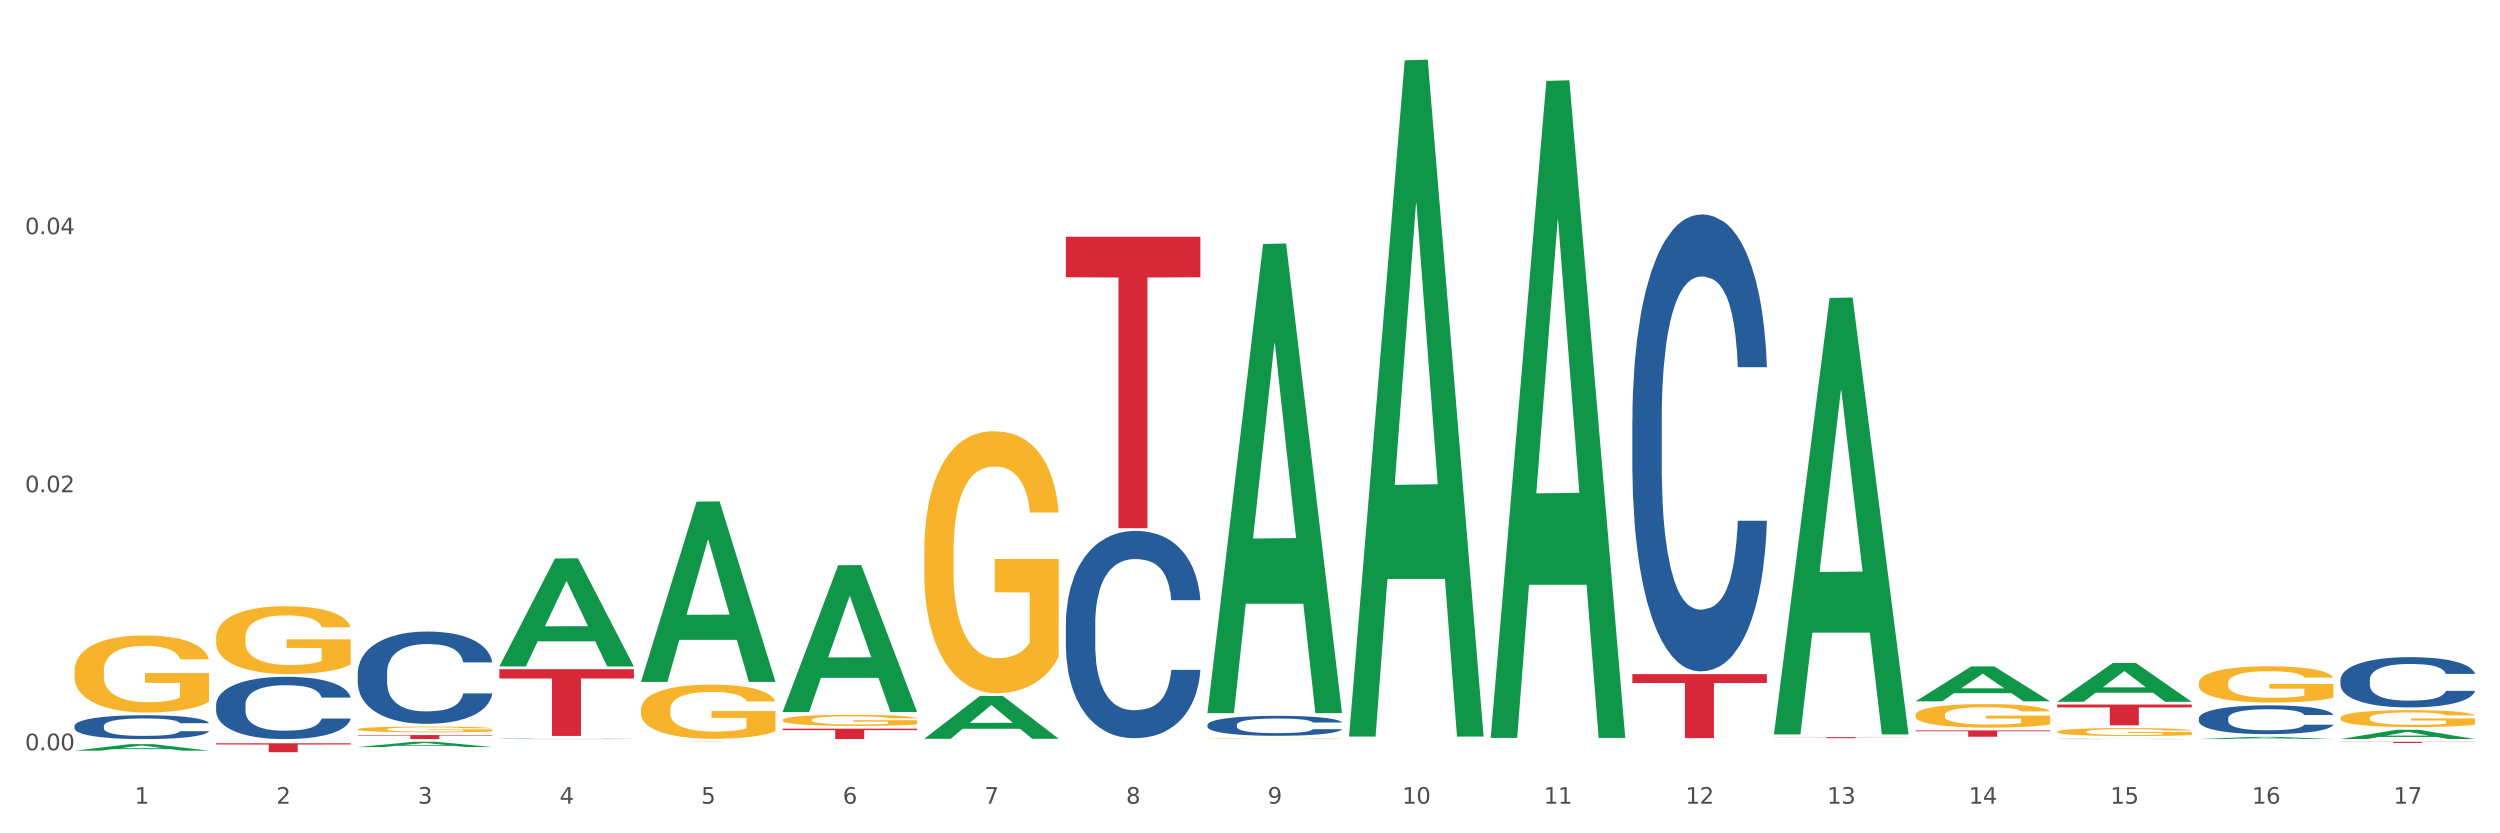 <?xml version="1.0" encoding="utf-8" standalone="no"?>
<!DOCTYPE svg PUBLIC "-//W3C//DTD SVG 1.1//EN"
  "http://www.w3.org/Graphics/SVG/1.1/DTD/svg11.dtd">
<svg xmlns:xlink="http://www.w3.org/1999/xlink" width="1080pt" height="360pt" viewBox="0 0 1080 360" xmlns="http://www.w3.org/2000/svg" version="1.1">
 <rect x="0" y="0" width="1080" height="360" fill="#333333" stroke="none"/>
 <defs>
  <style type="text/css">*{stroke-linejoin: round; stroke-linecap: butt}</style>
 </defs>
 <g id="figure_1">
  <g id="patch_1">
   <path d="M 0 360 
L 1080 360 
L 1080 0 
L 0 0 
z
" style="fill: #ffffff; stroke: #ffffff; stroke-linejoin: miter"/>
  </g>
  <g id="axes_1">
   <g id="matplotlib.axis_1">
    <g id="xtick_1">
     <g id="text_1">
      <!-- 1 -->
      <g style="fill: #4d4d4d" transform="translate(58.182 347.204) scale(0.096 -0.096)">
       <defs>
        <path id="DejaVuSans-31" d="M 794 531 
L 1825 531 
L 1825 4091 
L 703 3866 
L 703 4441 
L 1819 4666 
L 2450 4666 
L 2450 531 
L 3481 531 
L 3481 0 
L 794 0 
L 794 531 
z
" transform="scale(0.016)"/>
       </defs>
       <use xlink:href="#DejaVuSans-31"/>
      </g>
     </g>
    </g>
    <g id="xtick_2">
     <g id="text_2">
      <!-- 2 -->
      <g style="fill: #4d4d4d" transform="translate(119.364 347.204) scale(0.096 -0.096)">
       <defs>
        <path id="DejaVuSans-32" d="M 1228 531 
L 3431 531 
L 3431 0 
L 469 0 
L 469 531 
Q 828 903 1448 1529 
Q 2069 2156 2228 2338 
Q 2531 2678 2651 2914 
Q 2772 3150 2772 3378 
Q 2772 3750 2511 3984 
Q 2250 4219 1831 4219 
Q 1534 4219 1204 4116 
Q 875 4013 500 3803 
L 500 4441 
Q 881 4594 1212 4672 
Q 1544 4750 1819 4750 
Q 2544 4750 2975 4387 
Q 3406 4025 3406 3419 
Q 3406 3131 3298 2873 
Q 3191 2616 2906 2266 
Q 2828 2175 2409 1742 
Q 1991 1309 1228 531 
z
" transform="scale(0.016)"/>
       </defs>
       <use xlink:href="#DejaVuSans-32"/>
      </g>
     </g>
    </g>
    <g id="xtick_3">
     <g id="text_3">
      <!-- 3 -->
      <g style="fill: #4d4d4d" transform="translate(180.545 347.204) scale(0.096 -0.096)">
       <defs>
        <path id="DejaVuSans-33" d="M 2597 2516 
Q 3050 2419 3304 2112 
Q 3559 1806 3559 1356 
Q 3559 666 3084 287 
Q 2609 -91 1734 -91 
Q 1441 -91 1130 -33 
Q 819 25 488 141 
L 488 750 
Q 750 597 1062 519 
Q 1375 441 1716 441 
Q 2309 441 2620 675 
Q 2931 909 2931 1356 
Q 2931 1769 2642 2001 
Q 2353 2234 1838 2234 
L 1294 2234 
L 1294 2753 
L 1863 2753 
Q 2328 2753 2575 2939 
Q 2822 3125 2822 3475 
Q 2822 3834 2567 4026 
Q 2313 4219 1838 4219 
Q 1578 4219 1281 4162 
Q 984 4106 628 3988 
L 628 4550 
Q 988 4650 1302 4700 
Q 1616 4750 1894 4750 
Q 2613 4750 3031 4423 
Q 3450 4097 3450 3541 
Q 3450 3153 3228 2886 
Q 3006 2619 2597 2516 
z
" transform="scale(0.016)"/>
       </defs>
       <use xlink:href="#DejaVuSans-33"/>
      </g>
     </g>
    </g>
    <g id="xtick_4">
     <g id="text_4">
      <!-- 4 -->
      <g style="fill: #4d4d4d" transform="translate(241.726 347.204) scale(0.096 -0.096)">
       <defs>
        <path id="DejaVuSans-34" d="M 2419 4116 
L 825 1625 
L 2419 1625 
L 2419 4116 
z
M 2253 4666 
L 3047 4666 
L 3047 1625 
L 3713 1625 
L 3713 1100 
L 3047 1100 
L 3047 0 
L 2419 0 
L 2419 1100 
L 313 1100 
L 313 1709 
L 2253 4666 
z
" transform="scale(0.016)"/>
       </defs>
       <use xlink:href="#DejaVuSans-34"/>
      </g>
     </g>
    </g>
    <g id="xtick_5">
     <g id="text_5">
      <!-- 5 -->
      <g style="fill: #4d4d4d" transform="translate(302.908 347.204) scale(0.096 -0.096)">
       <defs>
        <path id="DejaVuSans-35" d="M 691 4666 
L 3169 4666 
L 3169 4134 
L 1269 4134 
L 1269 2991 
Q 1406 3038 1543 3061 
Q 1681 3084 1819 3084 
Q 2600 3084 3056 2656 
Q 3513 2228 3513 1497 
Q 3513 744 3044 326 
Q 2575 -91 1722 -91 
Q 1428 -91 1123 -41 
Q 819 9 494 109 
L 494 744 
Q 775 591 1075 516 
Q 1375 441 1709 441 
Q 2250 441 2565 725 
Q 2881 1009 2881 1497 
Q 2881 1984 2565 2268 
Q 2250 2553 1709 2553 
Q 1456 2553 1204 2497 
Q 953 2441 691 2322 
L 691 4666 
z
" transform="scale(0.016)"/>
       </defs>
       <use xlink:href="#DejaVuSans-35"/>
      </g>
     </g>
    </g>
    <g id="xtick_6">
     <g id="text_6">
      <!-- 6 -->
      <g style="fill: #4d4d4d" transform="translate(364.089 347.204) scale(0.096 -0.096)">
       <defs>
        <path id="DejaVuSans-36" d="M 2113 2584 
Q 1688 2584 1439 2293 
Q 1191 2003 1191 1497 
Q 1191 994 1439 701 
Q 1688 409 2113 409 
Q 2538 409 2786 701 
Q 3034 994 3034 1497 
Q 3034 2003 2786 2293 
Q 2538 2584 2113 2584 
z
M 3366 4563 
L 3366 3988 
Q 3128 4100 2886 4159 
Q 2644 4219 2406 4219 
Q 1781 4219 1451 3797 
Q 1122 3375 1075 2522 
Q 1259 2794 1537 2939 
Q 1816 3084 2150 3084 
Q 2853 3084 3261 2657 
Q 3669 2231 3669 1497 
Q 3669 778 3244 343 
Q 2819 -91 2113 -91 
Q 1303 -91 875 529 
Q 447 1150 447 2328 
Q 447 3434 972 4092 
Q 1497 4750 2381 4750 
Q 2619 4750 2861 4703 
Q 3103 4656 3366 4563 
z
" transform="scale(0.016)"/>
       </defs>
       <use xlink:href="#DejaVuSans-36"/>
      </g>
     </g>
    </g>
    <g id="xtick_7">
     <g id="text_7">
      <!-- 7 -->
      <g style="fill: #4d4d4d" transform="translate(425.271 347.204) scale(0.096 -0.096)">
       <defs>
        <path id="DejaVuSans-37" d="M 525 4666 
L 3525 4666 
L 3525 4397 
L 1831 0 
L 1172 0 
L 2766 4134 
L 525 4134 
L 525 4666 
z
" transform="scale(0.016)"/>
       </defs>
       <use xlink:href="#DejaVuSans-37"/>
      </g>
     </g>
    </g>
    <g id="xtick_8">
     <g id="text_8">
      <!-- 8 -->
      <g style="fill: #4d4d4d" transform="translate(486.452 347.204) scale(0.096 -0.096)">
       <defs>
        <path id="DejaVuSans-38" d="M 2034 2216 
Q 1584 2216 1326 1975 
Q 1069 1734 1069 1313 
Q 1069 891 1326 650 
Q 1584 409 2034 409 
Q 2484 409 2743 651 
Q 3003 894 3003 1313 
Q 3003 1734 2745 1975 
Q 2488 2216 2034 2216 
z
M 1403 2484 
Q 997 2584 770 2862 
Q 544 3141 544 3541 
Q 544 4100 942 4425 
Q 1341 4750 2034 4750 
Q 2731 4750 3128 4425 
Q 3525 4100 3525 3541 
Q 3525 3141 3298 2862 
Q 3072 2584 2669 2484 
Q 3125 2378 3379 2068 
Q 3634 1759 3634 1313 
Q 3634 634 3220 271 
Q 2806 -91 2034 -91 
Q 1263 -91 848 271 
Q 434 634 434 1313 
Q 434 1759 690 2068 
Q 947 2378 1403 2484 
z
M 1172 3481 
Q 1172 3119 1398 2916 
Q 1625 2713 2034 2713 
Q 2441 2713 2670 2916 
Q 2900 3119 2900 3481 
Q 2900 3844 2670 4047 
Q 2441 4250 2034 4250 
Q 1625 4250 1398 4047 
Q 1172 3844 1172 3481 
z
" transform="scale(0.016)"/>
       </defs>
       <use xlink:href="#DejaVuSans-38"/>
      </g>
     </g>
    </g>
    <g id="xtick_9">
     <g id="text_9">
      <!-- 9 -->
      <g style="fill: #4d4d4d" transform="translate(547.634 347.204) scale(0.096 -0.096)">
       <defs>
        <path id="DejaVuSans-39" d="M 703 97 
L 703 672 
Q 941 559 1184 500 
Q 1428 441 1663 441 
Q 2288 441 2617 861 
Q 2947 1281 2994 2138 
Q 2813 1869 2534 1725 
Q 2256 1581 1919 1581 
Q 1219 1581 811 2004 
Q 403 2428 403 3163 
Q 403 3881 828 4315 
Q 1253 4750 1959 4750 
Q 2769 4750 3195 4129 
Q 3622 3509 3622 2328 
Q 3622 1225 3098 567 
Q 2575 -91 1691 -91 
Q 1453 -91 1209 -44 
Q 966 3 703 97 
z
M 1959 2075 
Q 2384 2075 2632 2365 
Q 2881 2656 2881 3163 
Q 2881 3666 2632 3958 
Q 2384 4250 1959 4250 
Q 1534 4250 1286 3958 
Q 1038 3666 1038 3163 
Q 1038 2656 1286 2365 
Q 1534 2075 1959 2075 
z
" transform="scale(0.016)"/>
       </defs>
       <use xlink:href="#DejaVuSans-39"/>
      </g>
     </g>
    </g>
    <g id="xtick_10">
     <g id="text_10">
      <!-- 10 -->
      <g style="fill: #4d4d4d" transform="translate(605.761 347.204) scale(0.096 -0.096)">
       <defs>
        <path id="DejaVuSans-30" d="M 2034 4250 
Q 1547 4250 1301 3770 
Q 1056 3291 1056 2328 
Q 1056 1369 1301 889 
Q 1547 409 2034 409 
Q 2525 409 2770 889 
Q 3016 1369 3016 2328 
Q 3016 3291 2770 3770 
Q 2525 4250 2034 4250 
z
M 2034 4750 
Q 2819 4750 3233 4129 
Q 3647 3509 3647 2328 
Q 3647 1150 3233 529 
Q 2819 -91 2034 -91 
Q 1250 -91 836 529 
Q 422 1150 422 2328 
Q 422 3509 836 4129 
Q 1250 4750 2034 4750 
z
" transform="scale(0.016)"/>
       </defs>
       <use xlink:href="#DejaVuSans-31"/>
       <use xlink:href="#DejaVuSans-30" transform="translate(63.623 0)"/>
      </g>
     </g>
    </g>
    <g id="xtick_11">
     <g id="text_11">
      <!-- 11 -->
      <g style="fill: #4d4d4d" transform="translate(666.942 347.204) scale(0.096 -0.096)">
       <use xlink:href="#DejaVuSans-31"/>
       <use xlink:href="#DejaVuSans-31" transform="translate(63.623 0)"/>
      </g>
     </g>
    </g>
    <g id="xtick_12">
     <g id="text_12">
      <!-- 12 -->
      <g style="fill: #4d4d4d" transform="translate(728.124 347.204) scale(0.096 -0.096)">
       <use xlink:href="#DejaVuSans-31"/>
       <use xlink:href="#DejaVuSans-32" transform="translate(63.623 0)"/>
      </g>
     </g>
    </g>
    <g id="xtick_13">
     <g id="text_13">
      <!-- 13 -->
      <g style="fill: #4d4d4d" transform="translate(789.305 347.204) scale(0.096 -0.096)">
       <use xlink:href="#DejaVuSans-31"/>
       <use xlink:href="#DejaVuSans-33" transform="translate(63.623 0)"/>
      </g>
     </g>
    </g>
    <g id="xtick_14">
     <g id="text_14">
      <!-- 14 -->
      <g style="fill: #4d4d4d" transform="translate(850.487 347.204) scale(0.096 -0.096)">
       <use xlink:href="#DejaVuSans-31"/>
       <use xlink:href="#DejaVuSans-34" transform="translate(63.623 0)"/>
      </g>
     </g>
    </g>
    <g id="xtick_15">
     <g id="text_15">
      <!-- 15 -->
      <g style="fill: #4d4d4d" transform="translate(911.668 347.204) scale(0.096 -0.096)">
       <use xlink:href="#DejaVuSans-31"/>
       <use xlink:href="#DejaVuSans-35" transform="translate(63.623 0)"/>
      </g>
     </g>
    </g>
    <g id="xtick_16">
     <g id="text_16">
      <!-- 16 -->
      <g style="fill: #4d4d4d" transform="translate(972.849 347.204) scale(0.096 -0.096)">
       <use xlink:href="#DejaVuSans-31"/>
       <use xlink:href="#DejaVuSans-36" transform="translate(63.623 0)"/>
      </g>
     </g>
    </g>
    <g id="xtick_17">
     <g id="text_17">
      <!-- 17 -->
      <g style="fill: #4d4d4d" transform="translate(1034.031 347.204) scale(0.096 -0.096)">
       <use xlink:href="#DejaVuSans-31"/>
       <use xlink:href="#DejaVuSans-37" transform="translate(63.623 0)"/>
      </g>
     </g>
    </g>
    <g id="xtick_18"/>
    <g id="xtick_19"/>
    <g id="xtick_20"/>
    <g id="xtick_21"/>
    <g id="xtick_22"/>
    <g id="xtick_23"/>
    <g id="xtick_24"/>
    <g id="xtick_25"/>
    <g id="xtick_26"/>
    <g id="xtick_27"/>
    <g id="xtick_28"/>
    <g id="xtick_29"/>
    <g id="xtick_30"/>
    <g id="xtick_31"/>
    <g id="xtick_32"/>
    <g id="xtick_33"/>
   </g>
   <g id="matplotlib.axis_2">
    <g id="ytick_1">
     <g id="text_18">
      <!-- 0.00 -->
      <g style="fill: #4d4d4d" transform="translate(10.8 324.112) scale(0.096 -0.096)">
       <defs>
        <path id="DejaVuSans-2e" d="M 684 794 
L 1344 794 
L 1344 0 
L 684 0 
L 684 794 
z
" transform="scale(0.016)"/>
       </defs>
       <use xlink:href="#DejaVuSans-30"/>
       <use xlink:href="#DejaVuSans-2e" transform="translate(63.623 0)"/>
       <use xlink:href="#DejaVuSans-30" transform="translate(95.41 0)"/>
       <use xlink:href="#DejaVuSans-30" transform="translate(159.033 0)"/>
      </g>
     </g>
    </g>
    <g id="ytick_2">
     <g id="text_19">
      <!-- 0.02 -->
      <g style="fill: #4d4d4d" transform="translate(10.8 212.65) scale(0.096 -0.096)">
       <use xlink:href="#DejaVuSans-30"/>
       <use xlink:href="#DejaVuSans-2e" transform="translate(63.623 0)"/>
       <use xlink:href="#DejaVuSans-30" transform="translate(95.41 0)"/>
       <use xlink:href="#DejaVuSans-32" transform="translate(159.033 0)"/>
      </g>
     </g>
    </g>
    <g id="ytick_3">
     <g id="text_20">
      <!-- 0.04 -->
      <g style="fill: #4d4d4d" transform="translate(10.8 101.187) scale(0.096 -0.096)">
       <use xlink:href="#DejaVuSans-30"/>
       <use xlink:href="#DejaVuSans-2e" transform="translate(63.623 0)"/>
       <use xlink:href="#DejaVuSans-30" transform="translate(95.41 0)"/>
       <use xlink:href="#DejaVuSans-34" transform="translate(159.033 0)"/>
      </g>
     </g>
    </g>
    <g id="ytick_4"/>
    <g id="ytick_5"/>
    <g id="ytick_6"/>
   </g>
   <g id="PolyCollection_1">
    <path d="M 32.175 324.275 
L 32.235 324.272 
L 56.203 321.46 
L 66.15 321.457 
L 90.297 324.28 
L 78.793 324.28 
L 73.58 323.623 
L 48.833 323.623 
L 48.653 323.633 
L 43.62 324.28 
L 32.175 324.28 
L 32.175 324.275 
L 51.949 323.23 
L 70.464 323.228 
L 61.296 322.059 
L 61.176 322.054 
L 61.056 322.062 
L 51.889 323.228 
L 51.949 323.23 
L 32.175 324.275 
z
" clip-path="url(#p1fc2a7da24)" style="fill: #109648"/>
    <path d="M 32.175 289.902 
L 32.244 289.872 
L 32.244 288.778 
L 32.381 287.836 
L 33.067 285.557 
L 34.096 283.673 
L 34.851 282.67 
L 35.606 281.849 
L 36.498 281.029 
L 37.596 280.178 
L 39.586 278.932 
L 40.821 278.294 
L 42.331 277.626 
L 45.076 276.653 
L 47.066 276.106 
L 49.124 275.65 
L 52.487 275.104 
L 54.683 274.86 
L 57.016 274.678 
L 59.829 274.557 
L 61.957 274.526 
L 66.623 274.617 
L 70.603 274.891 
L 72.524 275.104 
L 74.995 275.468 
L 76.299 275.711 
L 78.426 276.197 
L 80.622 276.836 
L 82.131 277.383 
L 84.396 278.416 
L 86.111 279.449 
L 87.69 280.725 
L 88.513 281.606 
L 89.131 282.427 
L 89.68 283.369 
L 90.229 284.858 
L 77.877 284.858 
L 77.397 283.794 
L 76.642 282.791 
L 75.544 281.819 
L 74.583 281.211 
L 72.936 280.452 
L 71.426 279.965 
L 69.848 279.601 
L 67.927 279.297 
L 66.417 279.145 
L 64.29 279.023 
L 60.104 279.054 
L 57.29 279.297 
L 55.369 279.601 
L 54.134 279.874 
L 53.036 280.178 
L 51.801 280.604 
L 50.36 281.242 
L 49.33 281.819 
L 48.301 282.548 
L 47.478 283.278 
L 46.723 284.128 
L 46.105 285.04 
L 45.625 285.982 
L 45.213 287.137 
L 44.87 289.051 
L 44.87 293.214 
L 45.007 294.156 
L 45.35 295.402 
L 45.762 296.344 
L 46.448 297.468 
L 47.066 298.228 
L 48.232 299.322 
L 49.536 300.234 
L 50.566 300.811 
L 51.595 301.297 
L 53.379 301.966 
L 55.369 302.513 
L 57.085 302.847 
L 59.418 303.151 
L 60.996 303.272 
L 62.368 303.333 
L 65.731 303.333 
L 68.133 303.242 
L 70.809 303.029 
L 72.868 302.756 
L 74.583 302.421 
L 76.504 301.874 
L 77.74 301.358 
L 77.74 295.007 
L 62.643 294.977 
L 62.643 290.753 
L 90.297 290.753 
L 90.297 303.151 
L 89.131 303.789 
L 87.827 304.366 
L 86.455 304.883 
L 84.396 305.521 
L 81.926 306.129 
L 79.73 306.554 
L 77.397 306.919 
L 74.652 307.253 
L 71.083 307.557 
L 68.887 307.678 
L 66.143 307.77 
L 62.917 307.8 
L 60.104 307.739 
L 57.359 307.587 
L 54.477 307.314 
L 51.663 306.919 
L 49.536 306.524 
L 47.409 306.037 
L 45.144 305.399 
L 43.36 304.792 
L 41.988 304.245 
L 40.478 303.546 
L 38.831 302.634 
L 37.596 301.814 
L 36.498 300.963 
L 35.332 299.869 
L 34.508 298.927 
L 33.685 297.742 
L 33.204 296.861 
L 32.655 295.493 
L 32.244 293.579 
L 32.175 289.902 
z
" clip-path="url(#p1fc2a7da24)" style="fill: #f7b32b"/>
    <path d="M 1011.078 320.465 
L 1069.2 320.465 
L 1069.2 320.535 
L 1046.337 320.536 
L 1046.337 320.968 
L 1033.803 320.968 
L 1033.803 320.536 
L 1011.078 320.535 
L 1011.078 320.466 
L 1011.078 320.465 
z
" clip-path="url(#p1fc2a7da24)" style="fill: #d62839"/>
    <path d="M 888.715 304.364 
L 946.837 304.364 
L 946.837 305.61 
L 923.974 305.619 
L 923.974 313.334 
L 911.44 313.334 
L 911.44 305.619 
L 888.715 305.61 
L 888.715 304.372 
L 888.715 304.364 
z
" clip-path="url(#p1fc2a7da24)" style="fill: #d62839"/>
    <path d="M 827.533 315.524 
L 885.656 315.524 
L 885.656 315.904 
L 862.792 315.906 
L 862.792 318.257 
L 850.259 318.257 
L 850.259 315.906 
L 827.533 315.904 
L 827.533 315.527 
L 827.533 315.524 
z
" clip-path="url(#p1fc2a7da24)" style="fill: #d62839"/>
    <path d="M 766.352 318.449 
L 824.474 318.449 
L 824.474 318.513 
L 801.611 318.514 
L 801.611 318.912 
L 789.078 318.912 
L 789.078 318.514 
L 766.352 318.513 
L 766.352 318.45 
L 766.352 318.449 
z
" clip-path="url(#p1fc2a7da24)" style="fill: #d62839"/>
    <path d="M 705.171 291.217 
L 763.293 291.217 
L 763.293 295.061 
L 740.43 295.087 
L 740.43 318.877 
L 727.896 318.877 
L 727.896 295.087 
L 705.171 295.061 
L 705.171 291.243 
L 705.171 291.217 
z
" clip-path="url(#p1fc2a7da24)" style="fill: #d62839"/>
    <path d="M 460.445 102.278 
L 518.567 102.278 
L 518.567 119.773 
L 495.704 119.891 
L 495.704 228.168 
L 483.17 228.168 
L 483.17 119.891 
L 460.445 119.773 
L 460.445 102.396 
L 460.445 102.278 
z
" clip-path="url(#p1fc2a7da24)" style="fill: #d62839"/>
    <path d="M 338.082 314.777 
L 396.204 314.777 
L 396.204 315.404 
L 373.341 315.408 
L 373.341 319.286 
L 360.808 319.286 
L 360.808 315.408 
L 338.082 315.404 
L 338.082 314.781 
L 338.082 314.777 
z
" clip-path="url(#p1fc2a7da24)" style="fill: #d62839"/>
    <path d="M 276.901 320.465 
L 335.023 320.465 
L 335.023 320.473 
L 312.16 320.473 
L 312.16 320.52 
L 299.626 320.52 
L 299.626 320.473 
L 276.901 320.473 
L 276.901 320.465 
L 276.901 320.465 
z
" clip-path="url(#p1fc2a7da24)" style="fill: #d62839"/>
    <path d="M 154.538 290.739 
L 154.607 290.702 
L 154.607 289.683 
L 154.813 288.299 
L 155.568 285.751 
L 156.53 283.821 
L 158.179 281.564 
L 159.072 280.618 
L 160.24 279.562 
L 162.645 277.851 
L 165.393 276.395 
L 167.317 275.594 
L 168.759 275.084 
L 171.988 274.174 
L 173.843 273.774 
L 175.767 273.446 
L 177.416 273.227 
L 180.164 272.973 
L 182.362 272.863 
L 184.904 272.827 
L 187.034 272.863 
L 189.851 273.009 
L 193.973 273.446 
L 195.553 273.701 
L 197.683 274.138 
L 199.882 274.72 
L 201.668 275.303 
L 203.729 276.14 
L 205.859 277.232 
L 207.92 278.615 
L 209.362 279.89 
L 210.53 281.237 
L 211.561 282.875 
L 212.317 284.659 
L 212.66 286.151 
L 200.088 286.151 
L 199.744 284.804 
L 199.057 283.348 
L 198.37 282.365 
L 197.614 281.564 
L 196.446 280.654 
L 195.416 280.072 
L 193.698 279.38 
L 192.118 278.943 
L 190.813 278.688 
L 189.233 278.47 
L 185.866 278.251 
L 183.462 278.251 
L 181.95 278.324 
L 180.095 278.506 
L 178.515 278.761 
L 176.66 279.198 
L 175.217 279.671 
L 173.775 280.29 
L 172.95 280.727 
L 171.713 281.528 
L 170.889 282.183 
L 169.79 283.312 
L 169.171 284.113 
L 168.072 286.188 
L 167.591 287.717 
L 167.385 288.773 
L 167.248 289.938 
L 167.248 295.617 
L 167.66 298.165 
L 168.004 299.257 
L 168.553 300.495 
L 169.584 302.097 
L 171.095 303.663 
L 172.675 304.791 
L 173.981 305.483 
L 175.217 305.993 
L 176.454 306.393 
L 177.965 306.757 
L 179.202 306.975 
L 181.057 307.194 
L 183.255 307.303 
L 184.973 307.303 
L 188.477 307.121 
L 190.057 306.939 
L 191.568 306.684 
L 193.217 306.284 
L 194.523 305.847 
L 195.278 305.519 
L 196.515 304.828 
L 197.477 304.099 
L 198.301 303.262 
L 198.851 302.534 
L 199.469 301.442 
L 199.95 300.204 
L 200.088 299.549 
L 212.66 299.549 
L 212.385 300.859 
L 211.904 302.134 
L 210.943 303.845 
L 210.187 304.828 
L 209.019 306.029 
L 207.782 307.048 
L 206.065 308.177 
L 204.485 309.014 
L 202.836 309.742 
L 201.049 310.398 
L 197.82 311.308 
L 196.652 311.563 
L 194.179 311.999 
L 192.256 312.254 
L 189.439 312.509 
L 186.553 312.655 
L 183.53 312.691 
L 180.851 312.618 
L 177.897 312.4 
L 176.042 312.181 
L 173.981 311.854 
L 171.576 311.344 
L 169.309 310.725 
L 167.179 309.997 
L 165.187 309.16 
L 163.332 308.213 
L 160.927 306.648 
L 159.141 305.119 
L 157.836 303.699 
L 156.942 302.498 
L 156.049 300.969 
L 155.568 299.913 
L 154.813 297.364 
L 154.538 294.998 
L 154.538 290.739 
z
" clip-path="url(#p1fc2a7da24)" style="fill: #255c99"/>
    <path d="M 215.719 289.105 
L 273.842 289.105 
L 273.842 293.11 
L 250.978 293.137 
L 250.978 317.925 
L 238.445 317.925 
L 238.445 293.137 
L 215.719 293.11 
L 215.719 289.132 
L 215.719 289.105 
z
" clip-path="url(#p1fc2a7da24)" style="fill: #d62839"/>
    <path d="M 93.356 321.086 
L 151.479 321.086 
L 151.479 321.623 
L 128.615 321.626 
L 128.615 324.95 
L 116.082 324.95 
L 116.082 321.626 
L 93.356 321.623 
L 93.356 321.089 
L 93.356 321.086 
z
" clip-path="url(#p1fc2a7da24)" style="fill: #d62839"/>
    <path d="M 32.175 313.61 
L 32.244 313.601 
L 32.244 313.337 
L 32.45 312.979 
L 33.206 312.32 
L 34.167 311.822 
L 35.816 311.238 
L 36.709 310.993 
L 37.877 310.72 
L 40.282 310.278 
L 43.03 309.901 
L 44.954 309.694 
L 46.396 309.562 
L 49.625 309.327 
L 51.48 309.223 
L 53.404 309.139 
L 55.053 309.082 
L 57.801 309.016 
L 60 308.988 
L 62.542 308.979 
L 64.671 308.988 
L 67.488 309.026 
L 71.61 309.139 
L 73.19 309.205 
L 75.32 309.318 
L 77.519 309.468 
L 79.305 309.619 
L 81.366 309.835 
L 83.496 310.118 
L 85.557 310.475 
L 87 310.805 
L 88.168 311.153 
L 89.198 311.577 
L 89.954 312.038 
L 90.297 312.424 
L 77.725 312.424 
L 77.381 312.076 
L 76.694 311.699 
L 76.007 311.445 
L 75.251 311.238 
L 74.084 311.003 
L 73.053 310.852 
L 71.335 310.673 
L 69.755 310.56 
L 68.45 310.494 
L 66.87 310.438 
L 63.503 310.381 
L 61.099 310.381 
L 59.587 310.4 
L 57.732 310.447 
L 56.152 310.513 
L 54.297 310.626 
L 52.854 310.748 
L 51.412 310.908 
L 50.587 311.021 
L 49.351 311.229 
L 48.526 311.398 
L 47.427 311.69 
L 46.809 311.897 
L 45.709 312.433 
L 45.228 312.829 
L 45.022 313.102 
L 44.885 313.403 
L 44.885 314.871 
L 45.297 315.53 
L 45.641 315.813 
L 46.19 316.133 
L 47.221 316.547 
L 48.732 316.952 
L 50.312 317.244 
L 51.618 317.422 
L 52.854 317.554 
L 54.091 317.658 
L 55.603 317.752 
L 56.839 317.808 
L 58.694 317.865 
L 60.893 317.893 
L 62.61 317.893 
L 66.114 317.846 
L 67.694 317.799 
L 69.206 317.733 
L 70.855 317.63 
L 72.16 317.517 
L 72.916 317.432 
L 74.152 317.253 
L 75.114 317.065 
L 75.939 316.848 
L 76.488 316.66 
L 77.106 316.378 
L 77.587 316.058 
L 77.725 315.888 
L 90.297 315.888 
L 90.023 316.227 
L 89.542 316.556 
L 88.58 316.999 
L 87.824 317.253 
L 86.656 317.564 
L 85.419 317.827 
L 83.702 318.119 
L 82.122 318.336 
L 80.473 318.524 
L 78.687 318.693 
L 75.458 318.929 
L 74.29 318.994 
L 71.816 319.107 
L 69.893 319.173 
L 67.076 319.239 
L 64.19 319.277 
L 61.167 319.286 
L 58.488 319.267 
L 55.534 319.211 
L 53.679 319.154 
L 51.618 319.07 
L 49.213 318.938 
L 46.946 318.778 
L 44.816 318.59 
L 42.824 318.373 
L 40.969 318.128 
L 38.564 317.724 
L 36.778 317.328 
L 35.473 316.961 
L 34.58 316.651 
L 33.686 316.255 
L 33.206 315.982 
L 32.45 315.323 
L 32.175 314.711 
L 32.175 313.61 
z
" clip-path="url(#p1fc2a7da24)" style="fill: #255c99"/>
    <path d="M 1011.078 293.647 
L 1011.146 293.628 
L 1011.146 293.072 
L 1011.352 292.318 
L 1012.108 290.93 
L 1013.07 289.878 
L 1014.719 288.648 
L 1015.612 288.133 
L 1016.78 287.557 
L 1019.185 286.625 
L 1021.933 285.832 
L 1023.856 285.395 
L 1025.299 285.117 
L 1028.528 284.621 
L 1030.383 284.403 
L 1032.307 284.225 
L 1033.956 284.106 
L 1036.704 283.967 
L 1038.902 283.907 
L 1041.444 283.887 
L 1043.574 283.907 
L 1046.391 283.987 
L 1050.513 284.225 
L 1052.093 284.364 
L 1054.223 284.602 
L 1056.421 284.919 
L 1058.208 285.236 
L 1060.269 285.693 
L 1062.398 286.288 
L 1064.46 287.042 
L 1065.902 287.736 
L 1067.07 288.47 
L 1068.101 289.363 
L 1068.856 290.335 
L 1069.2 291.148 
L 1056.627 291.148 
L 1056.284 290.414 
L 1055.597 289.62 
L 1054.91 289.085 
L 1054.154 288.648 
L 1052.986 288.152 
L 1051.956 287.835 
L 1050.238 287.458 
L 1048.658 287.22 
L 1047.353 287.081 
L 1045.772 286.962 
L 1042.406 286.843 
L 1040.001 286.843 
L 1038.49 286.883 
L 1036.635 286.982 
L 1035.055 287.121 
L 1033.2 287.359 
L 1031.757 287.617 
L 1030.314 287.954 
L 1029.49 288.192 
L 1028.253 288.629 
L 1027.429 288.986 
L 1026.33 289.601 
L 1025.711 290.037 
L 1024.612 291.168 
L 1024.131 292.001 
L 1023.925 292.576 
L 1023.788 293.211 
L 1023.788 296.306 
L 1024.2 297.694 
L 1024.543 298.289 
L 1025.093 298.964 
L 1026.124 299.837 
L 1027.635 300.69 
L 1029.215 301.305 
L 1030.52 301.681 
L 1031.757 301.959 
L 1032.994 302.177 
L 1034.505 302.376 
L 1035.742 302.495 
L 1037.597 302.614 
L 1039.795 302.673 
L 1041.513 302.673 
L 1045.017 302.574 
L 1046.597 302.475 
L 1048.108 302.336 
L 1049.757 302.118 
L 1051.063 301.88 
L 1051.818 301.701 
L 1053.055 301.324 
L 1054.017 300.928 
L 1054.841 300.471 
L 1055.391 300.075 
L 1056.009 299.48 
L 1056.49 298.805 
L 1056.627 298.448 
L 1069.2 298.448 
L 1068.925 299.162 
L 1068.444 299.856 
L 1067.482 300.789 
L 1066.727 301.324 
L 1065.559 301.979 
L 1064.322 302.534 
L 1062.605 303.149 
L 1061.024 303.606 
L 1059.376 304.002 
L 1057.589 304.36 
L 1054.36 304.855 
L 1053.192 304.994 
L 1050.719 305.232 
L 1048.795 305.371 
L 1045.979 305.51 
L 1043.093 305.589 
L 1040.07 305.609 
L 1037.391 305.57 
L 1034.437 305.451 
L 1032.582 305.332 
L 1030.52 305.153 
L 1028.116 304.875 
L 1025.849 304.538 
L 1023.719 304.141 
L 1021.727 303.685 
L 1019.872 303.169 
L 1017.467 302.316 
L 1015.681 301.483 
L 1014.375 300.709 
L 1013.482 300.055 
L 1012.589 299.222 
L 1012.108 298.646 
L 1011.352 297.258 
L 1011.078 295.968 
L 1011.078 293.647 
z
" clip-path="url(#p1fc2a7da24)" style="fill: #255c99"/>
    <path d="M 949.896 310.299 
L 949.965 310.288 
L 949.965 309.97 
L 950.171 309.538 
L 950.927 308.743 
L 951.889 308.141 
L 953.537 307.436 
L 954.431 307.141 
L 955.599 306.812 
L 958.003 306.278 
L 960.751 305.824 
L 962.675 305.574 
L 964.118 305.415 
L 967.347 305.131 
L 969.202 305.006 
L 971.125 304.903 
L 972.774 304.835 
L 975.522 304.756 
L 977.721 304.722 
L 980.263 304.71 
L 982.393 304.722 
L 985.209 304.767 
L 989.331 304.903 
L 990.912 304.983 
L 993.041 305.119 
L 995.24 305.301 
L 997.026 305.483 
L 999.087 305.744 
L 1001.217 306.085 
L 1003.278 306.516 
L 1004.721 306.914 
L 1005.889 307.334 
L 1006.919 307.845 
L 1007.675 308.402 
L 1008.019 308.868 
L 995.446 308.868 
L 995.103 308.447 
L 994.415 307.993 
L 993.728 307.686 
L 992.973 307.436 
L 991.805 307.153 
L 990.774 306.971 
L 989.057 306.755 
L 987.477 306.619 
L 986.171 306.539 
L 984.591 306.471 
L 981.225 306.403 
L 978.82 306.403 
L 977.309 306.426 
L 975.454 306.482 
L 973.873 306.562 
L 972.018 306.698 
L 970.576 306.846 
L 969.133 307.039 
L 968.309 307.175 
L 967.072 307.425 
L 966.247 307.63 
L 965.148 307.982 
L 964.53 308.232 
L 963.431 308.879 
L 962.95 309.356 
L 962.744 309.686 
L 962.606 310.049 
L 962.606 311.821 
L 963.018 312.616 
L 963.362 312.957 
L 963.912 313.343 
L 964.942 313.843 
L 966.454 314.331 
L 968.034 314.684 
L 969.339 314.899 
L 970.576 315.058 
L 971.812 315.183 
L 973.324 315.297 
L 974.56 315.365 
L 976.415 315.433 
L 978.614 315.467 
L 980.331 315.467 
L 983.835 315.411 
L 985.415 315.354 
L 986.927 315.274 
L 988.576 315.149 
L 989.881 315.013 
L 990.637 314.911 
L 991.873 314.695 
L 992.835 314.468 
L 993.66 314.207 
L 994.209 313.979 
L 994.828 313.639 
L 995.309 313.252 
L 995.446 313.048 
L 1008.019 313.048 
L 1007.744 313.457 
L 1007.263 313.854 
L 1006.301 314.388 
L 1005.545 314.695 
L 1004.377 315.07 
L 1003.141 315.388 
L 1001.423 315.74 
L 999.843 316.001 
L 998.194 316.228 
L 996.408 316.433 
L 993.179 316.717 
L 992.011 316.796 
L 989.538 316.933 
L 987.614 317.012 
L 984.797 317.092 
L 981.912 317.137 
L 978.889 317.149 
L 976.209 317.126 
L 973.255 317.058 
L 971.4 316.99 
L 969.339 316.887 
L 966.934 316.728 
L 964.667 316.535 
L 962.538 316.308 
L 960.545 316.047 
L 958.69 315.751 
L 956.286 315.263 
L 954.499 314.786 
L 953.194 314.343 
L 952.301 313.968 
L 951.408 313.491 
L 950.927 313.161 
L 950.171 312.366 
L 949.896 311.628 
L 949.896 310.299 
z
" clip-path="url(#p1fc2a7da24)" style="fill: #255c99"/>
    <path d="M 888.715 319.217 
L 888.784 319.217 
L 888.784 319.214 
L 888.99 319.21 
L 889.745 319.202 
L 890.707 319.196 
L 892.356 319.189 
L 893.249 319.186 
L 894.417 319.182 
L 896.822 319.177 
L 899.57 319.172 
L 901.493 319.17 
L 902.936 319.168 
L 906.165 319.165 
L 908.02 319.164 
L 909.944 319.163 
L 911.593 319.162 
L 914.341 319.162 
L 916.539 319.161 
L 919.081 319.161 
L 921.211 319.161 
L 924.028 319.162 
L 928.15 319.163 
L 929.73 319.164 
L 931.86 319.165 
L 934.058 319.167 
L 935.845 319.169 
L 937.906 319.171 
L 940.036 319.175 
L 942.097 319.179 
L 943.539 319.183 
L 944.707 319.187 
L 945.738 319.193 
L 946.494 319.198 
L 946.837 319.203 
L 934.265 319.203 
L 933.921 319.199 
L 933.234 319.194 
L 932.547 319.191 
L 931.791 319.189 
L 930.623 319.186 
L 929.593 319.184 
L 927.875 319.182 
L 926.295 319.18 
L 924.99 319.179 
L 923.41 319.179 
L 920.043 319.178 
L 917.639 319.178 
L 916.127 319.178 
L 914.272 319.179 
L 912.692 319.18 
L 910.837 319.181 
L 909.394 319.183 
L 907.952 319.185 
L 907.127 319.186 
L 905.89 319.188 
L 905.066 319.19 
L 903.967 319.194 
L 903.348 319.197 
L 902.249 319.203 
L 901.768 319.208 
L 901.562 319.211 
L 901.425 319.215 
L 901.425 319.233 
L 901.837 319.241 
L 902.181 319.244 
L 902.73 319.248 
L 903.761 319.253 
L 905.272 319.258 
L 906.852 319.261 
L 908.158 319.264 
L 909.394 319.265 
L 910.631 319.266 
L 912.142 319.268 
L 913.379 319.268 
L 915.234 319.269 
L 917.432 319.269 
L 919.15 319.269 
L 922.654 319.269 
L 924.234 319.268 
L 925.745 319.267 
L 927.394 319.266 
L 928.7 319.265 
L 929.455 319.264 
L 930.692 319.262 
L 931.654 319.259 
L 932.478 319.257 
L 933.028 319.254 
L 933.646 319.251 
L 934.127 319.247 
L 934.265 319.245 
L 946.837 319.245 
L 946.562 319.249 
L 946.081 319.253 
L 945.12 319.258 
L 944.364 319.262 
L 943.196 319.265 
L 941.959 319.269 
L 940.242 319.272 
L 938.662 319.275 
L 937.013 319.277 
L 935.226 319.279 
L 931.997 319.282 
L 930.829 319.283 
L 928.356 319.284 
L 926.433 319.285 
L 923.616 319.286 
L 920.73 319.286 
L 917.707 319.286 
L 915.028 319.286 
L 912.074 319.285 
L 910.219 319.285 
L 908.158 319.284 
L 905.753 319.282 
L 903.486 319.28 
L 901.356 319.278 
L 899.364 319.275 
L 897.509 319.272 
L 895.104 319.267 
L 893.318 319.262 
L 892.013 319.258 
L 891.119 319.254 
L 890.226 319.249 
L 889.745 319.246 
L 888.99 319.238 
L 888.715 319.231 
L 888.715 319.217 
z
" clip-path="url(#p1fc2a7da24)" style="fill: #255c99"/>
    <path d="M 705.171 181.337 
L 705.239 181.157 
L 705.239 176.11 
L 705.445 169.26 
L 706.201 156.641 
L 707.163 147.087 
L 708.812 135.91 
L 709.705 131.223 
L 710.873 125.996 
L 713.277 117.523 
L 716.026 110.313 
L 717.949 106.347 
L 719.392 103.823 
L 722.621 99.316 
L 724.476 97.333 
L 726.4 95.711 
L 728.049 94.629 
L 730.797 93.368 
L 732.995 92.827 
L 735.537 92.646 
L 737.667 92.827 
L 740.484 93.548 
L 744.606 95.711 
L 746.186 96.973 
L 748.316 99.136 
L 750.514 102.02 
L 752.301 104.905 
L 754.362 109.051 
L 756.491 114.459 
L 758.552 121.309 
L 759.995 127.618 
L 761.163 134.288 
L 762.194 142.4 
L 762.949 151.233 
L 763.293 158.624 
L 750.72 158.624 
L 750.377 151.954 
L 749.69 144.743 
L 749.003 139.876 
L 748.247 135.91 
L 747.079 131.404 
L 746.049 128.519 
L 744.331 125.094 
L 742.751 122.931 
L 741.446 121.669 
L 739.865 120.588 
L 736.499 119.506 
L 734.094 119.506 
L 732.583 119.867 
L 730.728 120.768 
L 729.148 122.03 
L 727.293 124.193 
L 725.85 126.537 
L 724.407 129.601 
L 723.583 131.764 
L 722.346 135.73 
L 721.522 138.975 
L 720.423 144.563 
L 719.804 148.529 
L 718.705 158.804 
L 718.224 166.375 
L 718.018 171.603 
L 717.881 177.372 
L 717.881 205.493 
L 718.293 218.112 
L 718.636 223.52 
L 719.186 229.649 
L 720.216 237.581 
L 721.728 245.332 
L 723.308 250.92 
L 724.613 254.345 
L 725.85 256.869 
L 727.087 258.852 
L 728.598 260.655 
L 729.835 261.736 
L 731.69 262.818 
L 733.888 263.359 
L 735.606 263.359 
L 739.11 262.457 
L 740.69 261.556 
L 742.201 260.294 
L 743.85 258.311 
L 745.155 256.148 
L 745.911 254.526 
L 747.148 251.101 
L 748.11 247.495 
L 748.934 243.349 
L 749.484 239.744 
L 750.102 234.336 
L 750.583 228.207 
L 750.72 224.962 
L 763.293 224.962 
L 763.018 231.451 
L 762.537 237.761 
L 761.575 246.233 
L 760.82 251.101 
L 759.652 257.049 
L 758.415 262.097 
L 756.697 267.685 
L 755.117 271.831 
L 753.468 275.436 
L 751.682 278.681 
L 748.453 283.188 
L 747.285 284.45 
L 744.812 286.613 
L 742.888 287.875 
L 740.071 289.137 
L 737.186 289.858 
L 734.163 290.038 
L 731.484 289.677 
L 728.529 288.596 
L 726.674 287.514 
L 724.613 285.892 
L 722.209 283.368 
L 719.942 280.304 
L 717.812 276.698 
L 715.819 272.552 
L 713.965 267.865 
L 711.56 260.114 
L 709.774 252.543 
L 708.468 245.512 
L 707.575 239.563 
L 706.682 231.992 
L 706.201 226.765 
L 705.445 214.146 
L 705.171 202.429 
L 705.171 181.337 
z
" clip-path="url(#p1fc2a7da24)" style="fill: #255c99"/>
    <path d="M 521.626 313.12 
L 521.695 313.112 
L 521.695 312.891 
L 521.901 312.592 
L 522.657 312.041 
L 523.619 311.623 
L 525.268 311.135 
L 526.161 310.931 
L 527.329 310.702 
L 529.733 310.332 
L 532.481 310.017 
L 534.405 309.844 
L 535.848 309.734 
L 539.077 309.537 
L 540.932 309.45 
L 542.855 309.379 
L 544.504 309.332 
L 547.252 309.277 
L 549.451 309.253 
L 551.993 309.245 
L 554.123 309.253 
L 556.939 309.285 
L 561.062 309.379 
L 562.642 309.434 
L 564.772 309.529 
L 566.97 309.655 
L 568.756 309.781 
L 570.817 309.962 
L 572.947 310.198 
L 575.008 310.497 
L 576.451 310.773 
L 577.619 311.064 
L 578.649 311.419 
L 579.405 311.805 
L 579.749 312.127 
L 567.176 312.127 
L 566.833 311.836 
L 566.146 311.521 
L 565.459 311.308 
L 564.703 311.135 
L 563.535 310.938 
L 562.504 310.812 
L 560.787 310.663 
L 559.207 310.568 
L 557.901 310.513 
L 556.321 310.466 
L 552.955 310.419 
L 550.55 310.419 
L 549.039 310.434 
L 547.184 310.474 
L 545.604 310.529 
L 543.749 310.623 
L 542.306 310.726 
L 540.863 310.86 
L 540.039 310.954 
L 538.802 311.127 
L 537.978 311.269 
L 536.878 311.513 
L 536.26 311.686 
L 535.161 312.135 
L 534.68 312.466 
L 534.474 312.694 
L 534.336 312.946 
L 534.336 314.175 
L 534.749 314.726 
L 535.092 314.962 
L 535.642 315.23 
L 536.672 315.576 
L 538.184 315.915 
L 539.764 316.159 
L 541.069 316.309 
L 542.306 316.419 
L 543.542 316.506 
L 545.054 316.584 
L 546.291 316.632 
L 548.146 316.679 
L 550.344 316.702 
L 552.062 316.702 
L 555.565 316.663 
L 557.146 316.624 
L 558.657 316.569 
L 560.306 316.482 
L 561.611 316.387 
L 562.367 316.317 
L 563.604 316.167 
L 564.565 316.01 
L 565.39 315.828 
L 565.939 315.671 
L 566.558 315.435 
L 567.039 315.167 
L 567.176 315.025 
L 579.749 315.025 
L 579.474 315.309 
L 578.993 315.584 
L 578.031 315.954 
L 577.275 316.167 
L 576.107 316.427 
L 574.871 316.647 
L 573.153 316.891 
L 571.573 317.073 
L 569.924 317.23 
L 568.138 317.372 
L 564.909 317.569 
L 563.741 317.624 
L 561.268 317.718 
L 559.344 317.773 
L 556.527 317.829 
L 553.642 317.86 
L 550.619 317.868 
L 547.939 317.852 
L 544.985 317.805 
L 543.13 317.758 
L 541.069 317.687 
L 538.665 317.577 
L 536.397 317.443 
L 534.268 317.285 
L 532.275 317.104 
L 530.42 316.899 
L 528.016 316.561 
L 526.229 316.23 
L 524.924 315.923 
L 524.031 315.663 
L 523.138 315.332 
L 522.657 315.104 
L 521.901 314.553 
L 521.626 314.041 
L 521.626 313.12 
z
" clip-path="url(#p1fc2a7da24)" style="fill: #255c99"/>
    <path d="M 460.445 269.583 
L 460.514 269.501 
L 460.514 267.211 
L 460.72 264.104 
L 461.475 258.379 
L 462.437 254.045 
L 464.086 248.974 
L 464.979 246.848 
L 466.147 244.477 
L 468.552 240.633 
L 471.3 237.362 
L 473.224 235.563 
L 474.666 234.418 
L 477.895 232.373 
L 479.75 231.474 
L 481.674 230.737 
L 483.323 230.247 
L 486.071 229.674 
L 488.269 229.429 
L 490.811 229.347 
L 492.941 229.429 
L 495.758 229.756 
L 499.88 230.737 
L 501.46 231.31 
L 503.59 232.291 
L 505.789 233.6 
L 507.575 234.908 
L 509.636 236.789 
L 511.766 239.243 
L 513.827 242.35 
L 515.27 245.213 
L 516.437 248.238 
L 517.468 251.919 
L 518.224 255.926 
L 518.567 259.279 
L 505.995 259.279 
L 505.651 256.253 
L 504.964 252.982 
L 504.277 250.774 
L 503.521 248.974 
L 502.353 246.93 
L 501.323 245.621 
L 499.605 244.068 
L 498.025 243.086 
L 496.72 242.514 
L 495.14 242.023 
L 491.773 241.532 
L 489.369 241.532 
L 487.857 241.696 
L 486.002 242.105 
L 484.422 242.677 
L 482.567 243.659 
L 481.124 244.722 
L 479.682 246.112 
L 478.857 247.093 
L 477.621 248.893 
L 476.796 250.365 
L 475.697 252.9 
L 475.079 254.699 
L 473.979 259.361 
L 473.498 262.795 
L 473.292 265.167 
L 473.155 267.784 
L 473.155 280.542 
L 473.567 286.266 
L 473.911 288.72 
L 474.46 291.5 
L 475.491 295.098 
L 477.002 298.615 
L 478.582 301.15 
L 479.888 302.704 
L 481.124 303.849 
L 482.361 304.748 
L 483.872 305.566 
L 485.109 306.057 
L 486.964 306.548 
L 489.163 306.793 
L 490.88 306.793 
L 494.384 306.384 
L 495.964 305.975 
L 497.476 305.403 
L 499.124 304.503 
L 500.43 303.522 
L 501.186 302.786 
L 502.422 301.232 
L 503.384 299.596 
L 504.208 297.715 
L 504.758 296.08 
L 505.376 293.626 
L 505.857 290.846 
L 505.995 289.374 
L 518.567 289.374 
L 518.292 292.318 
L 517.812 295.18 
L 516.85 299.024 
L 516.094 301.232 
L 514.926 303.931 
L 513.689 306.22 
L 511.972 308.756 
L 510.392 310.637 
L 508.743 312.272 
L 506.957 313.744 
L 503.728 315.789 
L 502.56 316.361 
L 500.086 317.343 
L 498.163 317.915 
L 495.346 318.487 
L 492.46 318.815 
L 489.437 318.896 
L 486.758 318.733 
L 483.804 318.242 
L 481.949 317.751 
L 479.888 317.015 
L 477.483 315.871 
L 475.216 314.48 
L 473.086 312.845 
L 471.094 310.964 
L 469.239 308.837 
L 466.834 305.321 
L 465.048 301.886 
L 463.743 298.697 
L 462.849 295.998 
L 461.956 292.563 
L 461.475 290.192 
L 460.72 284.467 
L 460.445 279.151 
L 460.445 269.583 
z
" clip-path="url(#p1fc2a7da24)" style="fill: #255c99"/>
    <path d="M 215.719 319.186 
L 215.788 319.186 
L 215.788 319.181 
L 215.994 319.175 
L 216.75 319.163 
L 217.712 319.154 
L 219.36 319.144 
L 220.254 319.14 
L 221.422 319.135 
L 223.826 319.127 
L 226.574 319.12 
L 228.498 319.117 
L 229.941 319.114 
L 233.17 319.11 
L 235.025 319.108 
L 236.948 319.107 
L 238.597 319.106 
L 241.345 319.105 
L 243.544 319.104 
L 246.086 319.104 
L 248.216 319.104 
L 251.032 319.105 
L 255.155 319.107 
L 256.735 319.108 
L 258.864 319.11 
L 261.063 319.113 
L 262.849 319.115 
L 264.91 319.119 
L 267.04 319.124 
L 269.101 319.131 
L 270.544 319.136 
L 271.712 319.143 
L 272.742 319.15 
L 273.498 319.158 
L 273.842 319.165 
L 261.269 319.165 
L 260.926 319.159 
L 260.238 319.152 
L 259.551 319.148 
L 258.796 319.144 
L 257.628 319.14 
L 256.597 319.137 
L 254.88 319.134 
L 253.3 319.132 
L 251.994 319.131 
L 250.414 319.13 
L 247.048 319.129 
L 244.643 319.129 
L 243.132 319.129 
L 241.277 319.13 
L 239.696 319.131 
L 237.841 319.133 
L 236.399 319.135 
L 234.956 319.138 
L 234.132 319.14 
L 232.895 319.144 
L 232.07 319.147 
L 230.971 319.152 
L 230.353 319.156 
L 229.254 319.165 
L 228.773 319.172 
L 228.567 319.177 
L 228.429 319.182 
L 228.429 319.208 
L 228.841 319.22 
L 229.185 319.225 
L 229.735 319.231 
L 230.765 319.238 
L 232.277 319.245 
L 233.857 319.25 
L 235.162 319.253 
L 236.399 319.256 
L 237.635 319.257 
L 239.147 319.259 
L 240.383 319.26 
L 242.238 319.261 
L 244.437 319.262 
L 246.154 319.262 
L 249.658 319.261 
L 251.238 319.26 
L 252.75 319.259 
L 254.399 319.257 
L 255.704 319.255 
L 256.46 319.253 
L 257.696 319.25 
L 258.658 319.247 
L 259.483 319.243 
L 260.032 319.24 
L 260.651 319.235 
L 261.132 319.229 
L 261.269 319.226 
L 273.842 319.226 
L 273.567 319.232 
L 273.086 319.238 
L 272.124 319.246 
L 271.368 319.25 
L 270.2 319.256 
L 268.964 319.26 
L 267.246 319.266 
L 265.666 319.269 
L 264.017 319.273 
L 262.231 319.276 
L 259.002 319.28 
L 257.834 319.281 
L 255.361 319.283 
L 253.437 319.284 
L 250.62 319.285 
L 247.735 319.286 
L 244.712 319.286 
L 242.032 319.286 
L 239.078 319.285 
L 237.223 319.284 
L 235.162 319.282 
L 232.757 319.28 
L 230.49 319.277 
L 228.361 319.274 
L 226.368 319.27 
L 224.513 319.266 
L 222.109 319.259 
L 220.322 319.252 
L 219.017 319.245 
L 218.124 319.24 
L 217.231 319.233 
L 216.75 319.228 
L 215.994 319.216 
L 215.719 319.205 
L 215.719 319.186 
z
" clip-path="url(#p1fc2a7da24)" style="fill: #255c99"/>
    <path d="M 154.538 317.545 
L 212.66 317.545 
L 212.66 317.787 
L 189.797 317.789 
L 189.797 319.286 
L 177.263 319.286 
L 177.263 317.789 
L 154.538 317.787 
L 154.538 317.547 
L 154.538 317.545 
z
" clip-path="url(#p1fc2a7da24)" style="fill: #d62839"/>
    <path d="M 1011.078 310.162 
L 1011.146 310.156 
L 1011.146 309.916 
L 1011.284 309.709 
L 1011.97 309.209 
L 1012.999 308.795 
L 1013.754 308.575 
L 1014.509 308.395 
L 1015.401 308.215 
L 1016.499 308.028 
L 1018.489 307.755 
L 1019.724 307.615 
L 1021.234 307.468 
L 1023.978 307.255 
L 1025.969 307.135 
L 1028.027 307.035 
L 1031.39 306.915 
L 1033.585 306.861 
L 1035.919 306.821 
L 1038.732 306.795 
L 1040.859 306.788 
L 1045.526 306.808 
L 1049.506 306.868 
L 1051.427 306.915 
L 1053.897 306.995 
L 1055.201 307.048 
L 1057.328 307.155 
L 1059.524 307.295 
L 1061.034 307.415 
L 1063.299 307.642 
L 1065.014 307.868 
L 1066.592 308.148 
L 1067.416 308.342 
L 1068.033 308.522 
L 1068.582 308.729 
L 1069.131 309.055 
L 1056.78 309.055 
L 1056.299 308.822 
L 1055.544 308.602 
L 1054.446 308.389 
L 1053.486 308.255 
L 1051.839 308.088 
L 1050.329 307.982 
L 1048.751 307.902 
L 1046.829 307.835 
L 1045.32 307.802 
L 1043.192 307.775 
L 1039.007 307.782 
L 1036.193 307.835 
L 1034.272 307.902 
L 1033.037 307.962 
L 1031.939 308.028 
L 1030.703 308.122 
L 1029.262 308.262 
L 1028.233 308.389 
L 1027.204 308.549 
L 1026.38 308.709 
L 1025.625 308.895 
L 1025.008 309.095 
L 1024.527 309.302 
L 1024.116 309.556 
L 1023.773 309.976 
L 1023.773 310.889 
L 1023.91 311.096 
L 1024.253 311.369 
L 1024.665 311.576 
L 1025.351 311.823 
L 1025.969 311.99 
L 1027.135 312.23 
L 1028.439 312.43 
L 1029.468 312.556 
L 1030.498 312.663 
L 1032.282 312.81 
L 1034.272 312.93 
L 1035.987 313.003 
L 1038.32 313.07 
L 1039.899 313.097 
L 1041.271 313.11 
L 1044.634 313.11 
L 1047.035 313.09 
L 1049.712 313.043 
L 1051.77 312.983 
L 1053.486 312.91 
L 1055.407 312.79 
L 1056.642 312.677 
L 1056.642 311.283 
L 1041.546 311.276 
L 1041.546 310.349 
L 1069.2 310.349 
L 1069.2 313.07 
L 1068.033 313.21 
L 1066.73 313.337 
L 1065.357 313.45 
L 1063.299 313.59 
L 1060.828 313.724 
L 1058.632 313.817 
L 1056.299 313.897 
L 1053.554 313.97 
L 1049.986 314.037 
L 1047.79 314.064 
L 1045.045 314.084 
L 1041.82 314.09 
L 1039.007 314.077 
L 1036.262 314.044 
L 1033.38 313.984 
L 1030.566 313.897 
L 1028.439 313.81 
L 1026.312 313.703 
L 1024.047 313.563 
L 1022.263 313.43 
L 1020.891 313.31 
L 1019.381 313.157 
L 1017.734 312.957 
L 1016.499 312.777 
L 1015.401 312.59 
L 1014.234 312.35 
L 1013.411 312.143 
L 1012.587 311.883 
L 1012.107 311.69 
L 1011.558 311.389 
L 1011.146 310.969 
L 1011.078 310.162 
z
" clip-path="url(#p1fc2a7da24)" style="fill: #f7b32b"/>
    <path d="M 93.356 304.463 
L 93.425 304.439 
L 93.425 303.751 
L 93.631 302.816 
L 94.387 301.096 
L 95.349 299.793 
L 96.998 298.269 
L 97.891 297.63 
L 99.059 296.917 
L 101.463 295.761 
L 104.211 294.778 
L 106.135 294.237 
L 107.578 293.893 
L 110.807 293.279 
L 112.662 293.008 
L 114.585 292.787 
L 116.234 292.64 
L 118.982 292.468 
L 121.181 292.394 
L 123.723 292.369 
L 125.853 292.394 
L 128.67 292.492 
L 132.792 292.787 
L 134.372 292.959 
L 136.502 293.254 
L 138.7 293.647 
L 140.486 294.041 
L 142.547 294.606 
L 144.677 295.344 
L 146.738 296.278 
L 148.181 297.138 
L 149.349 298.048 
L 150.38 299.154 
L 151.135 300.358 
L 151.479 301.366 
L 138.906 301.366 
L 138.563 300.457 
L 137.876 299.473 
L 137.189 298.81 
L 136.433 298.269 
L 135.265 297.654 
L 134.234 297.261 
L 132.517 296.794 
L 130.937 296.499 
L 129.631 296.327 
L 128.051 296.179 
L 124.685 296.032 
L 122.28 296.032 
L 120.769 296.081 
L 118.914 296.204 
L 117.334 296.376 
L 115.479 296.671 
L 114.036 296.991 
L 112.593 297.408 
L 111.769 297.703 
L 110.532 298.244 
L 109.708 298.687 
L 108.608 299.449 
L 107.99 299.99 
L 106.891 301.391 
L 106.41 302.423 
L 106.204 303.136 
L 106.066 303.923 
L 106.066 307.757 
L 106.479 309.478 
L 106.822 310.216 
L 107.372 311.051 
L 108.402 312.133 
L 109.914 313.19 
L 111.494 313.952 
L 112.799 314.419 
L 114.036 314.763 
L 115.273 315.034 
L 116.784 315.279 
L 118.021 315.427 
L 119.876 315.574 
L 122.074 315.648 
L 123.792 315.648 
L 127.295 315.525 
L 128.876 315.402 
L 130.387 315.23 
L 132.036 314.96 
L 133.341 314.665 
L 134.097 314.444 
L 135.334 313.977 
L 136.296 313.485 
L 137.12 312.92 
L 137.67 312.428 
L 138.288 311.69 
L 138.769 310.855 
L 138.906 310.412 
L 151.479 310.412 
L 151.204 311.297 
L 150.723 312.158 
L 149.761 313.313 
L 149.005 313.977 
L 147.838 314.788 
L 146.601 315.476 
L 144.883 316.238 
L 143.303 316.803 
L 141.654 317.295 
L 139.868 317.738 
L 136.639 318.352 
L 135.471 318.524 
L 132.998 318.819 
L 131.074 318.991 
L 128.257 319.163 
L 125.372 319.262 
L 122.349 319.286 
L 119.669 319.237 
L 116.715 319.09 
L 114.86 318.942 
L 112.799 318.721 
L 110.395 318.377 
L 108.127 317.959 
L 105.998 317.467 
L 104.005 316.902 
L 102.15 316.263 
L 99.746 315.206 
L 97.959 314.173 
L 96.654 313.215 
L 95.761 312.403 
L 94.868 311.371 
L 94.387 310.658 
L 93.631 308.937 
L 93.356 307.339 
L 93.356 304.463 
z
" clip-path="url(#p1fc2a7da24)" style="fill: #255c99"/>
    <path d="M 93.356 275.435 
L 93.425 275.408 
L 93.425 274.445 
L 93.562 273.616 
L 94.248 271.61 
L 95.278 269.951 
L 96.033 269.069 
L 96.787 268.346 
L 97.68 267.624 
L 98.778 266.875 
L 100.768 265.778 
L 102.003 265.217 
L 103.512 264.628 
L 106.257 263.772 
L 108.247 263.291 
L 110.306 262.889 
L 113.668 262.408 
L 115.864 262.194 
L 118.197 262.033 
L 121.011 261.926 
L 123.138 261.9 
L 127.804 261.98 
L 131.784 262.221 
L 133.706 262.408 
L 136.176 262.729 
L 137.48 262.943 
L 139.607 263.371 
L 141.803 263.933 
L 143.313 264.414 
L 145.577 265.324 
L 147.293 266.233 
L 148.871 267.357 
L 149.695 268.132 
L 150.312 268.855 
L 150.861 269.684 
L 151.41 270.995 
L 139.058 270.995 
L 138.578 270.058 
L 137.823 269.176 
L 136.725 268.32 
L 135.764 267.785 
L 134.118 267.116 
L 132.608 266.688 
L 131.03 266.367 
L 129.108 266.099 
L 127.599 265.966 
L 125.471 265.859 
L 121.285 265.885 
L 118.472 266.099 
L 116.55 266.367 
L 115.315 266.608 
L 114.217 266.875 
L 112.982 267.25 
L 111.541 267.811 
L 110.512 268.32 
L 109.482 268.962 
L 108.659 269.604 
L 107.904 270.353 
L 107.287 271.155 
L 106.806 271.984 
L 106.394 273.001 
L 106.051 274.686 
L 106.051 278.351 
L 106.189 279.18 
L 106.532 280.277 
L 106.943 281.106 
L 107.63 282.096 
L 108.247 282.764 
L 109.414 283.727 
L 110.718 284.53 
L 111.747 285.038 
L 112.776 285.466 
L 114.56 286.054 
L 116.55 286.536 
L 118.266 286.83 
L 120.599 287.098 
L 122.177 287.205 
L 123.55 287.258 
L 126.912 287.258 
L 129.314 287.178 
L 131.99 286.991 
L 134.049 286.75 
L 135.764 286.456 
L 137.686 285.974 
L 138.921 285.519 
L 138.921 279.929 
L 123.824 279.902 
L 123.824 276.184 
L 151.479 276.184 
L 151.479 287.098 
L 150.312 287.659 
L 149.008 288.168 
L 147.636 288.622 
L 145.577 289.184 
L 143.107 289.719 
L 140.911 290.094 
L 138.578 290.415 
L 135.833 290.709 
L 132.265 290.976 
L 130.069 291.083 
L 127.324 291.164 
L 124.099 291.19 
L 121.285 291.137 
L 118.54 291.003 
L 115.658 290.762 
L 112.845 290.415 
L 110.718 290.067 
L 108.59 289.639 
L 106.326 289.077 
L 104.542 288.542 
L 103.169 288.061 
L 101.66 287.445 
L 100.013 286.643 
L 98.778 285.921 
L 97.68 285.172 
L 96.513 284.209 
L 95.69 283.38 
L 94.866 282.336 
L 94.386 281.561 
L 93.837 280.357 
L 93.425 278.672 
L 93.356 275.435 
z
" clip-path="url(#p1fc2a7da24)" style="fill: #f7b32b"/>
    <path d="M 766.352 316.916 
L 766.412 316.739 
L 790.38 128.705 
L 800.327 128.528 
L 824.474 317.27 
L 812.97 317.27 
L 807.757 273.319 
L 783.01 273.319 
L 782.83 274.028 
L 777.797 317.27 
L 766.352 317.27 
L 766.352 316.916 
L 786.126 247.09 
L 804.641 246.913 
L 795.473 168.757 
L 795.353 168.403 
L 795.233 168.934 
L 786.066 246.913 
L 786.126 247.09 
L 766.352 316.916 
z
" clip-path="url(#p1fc2a7da24)" style="fill: #109648"/>
    <path d="M 827.533 302.959 
L 827.593 302.944 
L 851.561 287.897 
L 861.508 287.883 
L 885.656 302.987 
L 874.151 302.987 
L 868.938 299.47 
L 844.191 299.47 
L 844.011 299.526 
L 838.978 302.987 
L 827.533 302.987 
L 827.533 302.959 
L 847.307 297.371 
L 865.822 297.357 
L 856.654 291.102 
L 856.535 291.074 
L 856.415 291.116 
L 847.247 297.357 
L 847.307 297.371 
L 827.533 302.959 
z
" clip-path="url(#p1fc2a7da24)" style="fill: #109648"/>
    <path d="M 888.715 303.154 
L 888.775 303.138 
L 912.743 286.404 
L 922.689 286.389 
L 946.837 303.185 
L 935.333 303.185 
L 930.12 299.274 
L 905.373 299.274 
L 905.193 299.337 
L 900.16 303.185 
L 888.715 303.185 
L 888.715 303.154 
L 908.488 296.94 
L 927.004 296.924 
L 917.836 289.969 
L 917.716 289.937 
L 917.596 289.984 
L 908.428 296.924 
L 908.488 296.94 
L 888.715 303.154 
z
" clip-path="url(#p1fc2a7da24)" style="fill: #109648"/>
    <path d="M 949.896 319.284 
L 949.956 319.284 
L 973.924 318.328 
L 983.871 318.327 
L 1008.019 319.286 
L 996.514 319.286 
L 991.301 319.063 
L 966.554 319.063 
L 966.374 319.067 
L 961.341 319.286 
L 949.896 319.286 
L 949.896 319.284 
L 969.67 318.93 
L 988.185 318.929 
L 979.017 318.532 
L 978.897 318.53 
L 978.778 318.533 
L 969.61 318.929 
L 969.67 318.93 
L 949.896 319.284 
z
" clip-path="url(#p1fc2a7da24)" style="fill: #109648"/>
    <path d="M 1011.078 319.279 
L 1011.138 319.275 
L 1035.106 315.273 
L 1045.052 315.269 
L 1069.2 319.286 
L 1057.695 319.286 
L 1052.482 318.351 
L 1027.735 318.351 
L 1027.556 318.366 
L 1022.522 319.286 
L 1011.078 319.286 
L 1011.078 319.279 
L 1030.851 317.793 
L 1049.366 317.789 
L 1040.199 316.125 
L 1040.079 316.118 
L 1039.959 316.129 
L 1030.791 317.789 
L 1030.851 317.793 
L 1011.078 319.279 
z
" clip-path="url(#p1fc2a7da24)" style="fill: #109648"/>
    <path d="M 949.896 295.097 
L 949.965 295.083 
L 949.965 294.567 
L 950.102 294.123 
L 950.788 293.049 
L 951.818 292.161 
L 952.572 291.689 
L 953.327 291.302 
L 954.219 290.915 
L 955.317 290.514 
L 957.307 289.927 
L 958.543 289.627 
L 960.052 289.312 
L 962.797 288.853 
L 964.787 288.596 
L 966.846 288.381 
L 970.208 288.123 
L 972.404 288.008 
L 974.737 287.922 
L 977.551 287.865 
L 979.678 287.851 
L 984.344 287.894 
L 988.324 288.023 
L 990.246 288.123 
L 992.716 288.295 
L 994.02 288.409 
L 996.147 288.639 
L 998.343 288.939 
L 999.853 289.197 
L 1002.117 289.684 
L 1003.833 290.171 
L 1005.411 290.772 
L 1006.234 291.187 
L 1006.852 291.574 
L 1007.401 292.018 
L 1007.95 292.72 
L 995.598 292.72 
L 995.118 292.219 
L 994.363 291.746 
L 993.265 291.288 
L 992.304 291.001 
L 990.657 290.643 
L 989.148 290.414 
L 987.569 290.242 
L 985.648 290.099 
L 984.138 290.028 
L 982.011 289.97 
L 977.825 289.985 
L 975.012 290.099 
L 973.09 290.242 
L 971.855 290.371 
L 970.757 290.514 
L 969.522 290.715 
L 968.081 291.016 
L 967.052 291.288 
L 966.022 291.631 
L 965.199 291.975 
L 964.444 292.376 
L 963.826 292.806 
L 963.346 293.25 
L 962.934 293.794 
L 962.591 294.696 
L 962.591 296.658 
L 962.728 297.102 
L 963.072 297.689 
L 963.483 298.133 
L 964.169 298.663 
L 964.787 299.021 
L 965.954 299.536 
L 967.257 299.966 
L 968.287 300.238 
L 969.316 300.467 
L 971.1 300.782 
L 973.09 301.04 
L 974.806 301.197 
L 977.139 301.34 
L 978.717 301.398 
L 980.09 301.426 
L 983.452 301.426 
L 985.854 301.383 
L 988.53 301.283 
L 990.589 301.154 
L 992.304 300.997 
L 994.226 300.739 
L 995.461 300.496 
L 995.461 297.503 
L 980.364 297.488 
L 980.364 295.498 
L 1008.019 295.498 
L 1008.019 301.34 
L 1006.852 301.641 
L 1005.548 301.913 
L 1004.176 302.157 
L 1002.117 302.457 
L 999.647 302.744 
L 997.451 302.944 
L 995.118 303.116 
L 992.373 303.274 
L 988.805 303.417 
L 986.609 303.474 
L 983.864 303.517 
L 980.639 303.531 
L 977.825 303.503 
L 975.08 303.431 
L 972.198 303.302 
L 969.385 303.116 
L 967.257 302.93 
L 965.13 302.701 
L 962.866 302.4 
L 961.082 302.114 
L 959.709 301.856 
L 958.199 301.527 
L 956.553 301.097 
L 955.317 300.71 
L 954.219 300.309 
L 953.053 299.794 
L 952.229 299.35 
L 951.406 298.792 
L 950.926 298.376 
L 950.377 297.732 
L 949.965 296.83 
L 949.896 295.097 
z
" clip-path="url(#p1fc2a7da24)" style="fill: #f7b32b"/>
    <path d="M 154.538 315.024 
L 154.606 315.021 
L 154.606 314.939 
L 154.744 314.868 
L 155.43 314.698 
L 156.459 314.556 
L 157.214 314.481 
L 157.969 314.419 
L 158.861 314.358 
L 159.959 314.294 
L 161.949 314.201 
L 163.184 314.153 
L 164.694 314.103 
L 167.439 314.03 
L 169.429 313.989 
L 171.487 313.954 
L 174.85 313.913 
L 177.046 313.895 
L 179.379 313.881 
L 182.192 313.872 
L 184.32 313.87 
L 188.986 313.877 
L 192.966 313.897 
L 194.887 313.913 
L 197.358 313.941 
L 198.661 313.959 
L 200.789 313.995 
L 202.985 314.043 
L 204.494 314.084 
L 206.759 314.162 
L 208.474 314.239 
L 210.053 314.335 
L 210.876 314.401 
L 211.494 314.463 
L 212.043 314.533 
L 212.592 314.645 
L 200.24 314.645 
L 199.759 314.565 
L 199.005 314.49 
L 197.907 314.417 
L 196.946 314.372 
L 195.299 314.315 
L 193.789 314.278 
L 192.211 314.251 
L 190.29 314.228 
L 188.78 314.216 
L 186.653 314.207 
L 182.467 314.21 
L 179.653 314.228 
L 177.732 314.251 
L 176.497 314.271 
L 175.399 314.294 
L 174.164 314.326 
L 172.723 314.374 
L 171.693 314.417 
L 170.664 314.472 
L 169.84 314.527 
L 169.086 314.59 
L 168.468 314.659 
L 167.988 314.729 
L 167.576 314.816 
L 167.233 314.96 
L 167.233 315.272 
L 167.37 315.343 
L 167.713 315.436 
L 168.125 315.507 
L 168.811 315.591 
L 169.429 315.648 
L 170.595 315.73 
L 171.899 315.799 
L 172.928 315.842 
L 173.958 315.878 
L 175.742 315.929 
L 177.732 315.97 
L 179.447 315.995 
L 181.781 316.017 
L 183.359 316.027 
L 184.731 316.031 
L 188.094 316.031 
L 190.495 316.024 
L 193.172 316.008 
L 195.23 315.988 
L 196.946 315.963 
L 198.867 315.922 
L 200.102 315.883 
L 200.102 315.407 
L 185.006 315.404 
L 185.006 315.087 
L 212.66 315.087 
L 212.66 316.017 
L 211.494 316.065 
L 210.19 316.109 
L 208.817 316.147 
L 206.759 316.195 
L 204.288 316.241 
L 202.092 316.273 
L 199.759 316.3 
L 197.014 316.325 
L 193.446 316.348 
L 191.25 316.357 
L 188.505 316.364 
L 185.28 316.366 
L 182.467 316.362 
L 179.722 316.35 
L 176.84 316.33 
L 174.026 316.3 
L 171.899 316.271 
L 169.772 316.234 
L 167.507 316.186 
L 165.723 316.141 
L 164.351 316.1 
L 162.841 316.047 
L 161.194 315.979 
L 159.959 315.917 
L 158.861 315.853 
L 157.694 315.771 
L 156.871 315.701 
L 156.048 315.612 
L 155.567 315.546 
L 155.018 315.443 
L 154.606 315.299 
L 154.538 315.024 
z
" clip-path="url(#p1fc2a7da24)" style="fill: #f7b32b"/>
    <path d="M 276.901 306.576 
L 276.969 306.555 
L 276.969 305.786 
L 277.107 305.124 
L 277.793 303.521 
L 278.822 302.197 
L 279.577 301.492 
L 280.332 300.915 
L 281.224 300.338 
L 282.322 299.74 
L 284.312 298.864 
L 285.547 298.416 
L 287.057 297.946 
L 289.801 297.262 
L 291.792 296.878 
L 293.85 296.557 
L 297.213 296.173 
L 299.408 296.002 
L 301.742 295.873 
L 304.555 295.788 
L 306.682 295.767 
L 311.349 295.831 
L 315.329 296.023 
L 317.25 296.173 
L 319.72 296.429 
L 321.024 296.6 
L 323.152 296.942 
L 325.347 297.39 
L 326.857 297.775 
L 329.122 298.501 
L 330.837 299.227 
L 332.415 300.125 
L 333.239 300.744 
L 333.856 301.321 
L 334.405 301.983 
L 334.954 303.03 
L 322.603 303.03 
L 322.122 302.282 
L 321.367 301.577 
L 320.269 300.894 
L 319.309 300.466 
L 317.662 299.932 
L 316.152 299.591 
L 314.574 299.334 
L 312.652 299.121 
L 311.143 299.014 
L 309.015 298.928 
L 304.83 298.95 
L 302.016 299.121 
L 300.095 299.334 
L 298.86 299.527 
L 297.762 299.74 
L 296.526 300.039 
L 295.085 300.488 
L 294.056 300.894 
L 293.027 301.406 
L 292.203 301.919 
L 291.448 302.517 
L 290.831 303.158 
L 290.35 303.82 
L 289.939 304.632 
L 289.596 305.978 
L 289.596 308.905 
L 289.733 309.567 
L 290.076 310.443 
L 290.488 311.105 
L 291.174 311.896 
L 291.792 312.43 
L 292.958 313.199 
L 294.262 313.84 
L 295.291 314.245 
L 296.321 314.587 
L 298.105 315.057 
L 300.095 315.442 
L 301.81 315.677 
L 304.143 315.89 
L 305.722 315.976 
L 307.094 316.019 
L 310.457 316.019 
L 312.858 315.954 
L 315.535 315.805 
L 317.593 315.613 
L 319.309 315.378 
L 321.23 314.993 
L 322.465 314.63 
L 322.465 310.165 
L 307.369 310.144 
L 307.369 307.174 
L 335.023 307.174 
L 335.023 315.89 
L 333.856 316.339 
L 332.553 316.745 
L 331.18 317.108 
L 329.122 317.557 
L 326.651 317.984 
L 324.455 318.283 
L 322.122 318.539 
L 319.377 318.774 
L 315.809 318.988 
L 313.613 319.073 
L 310.868 319.138 
L 307.643 319.159 
L 304.83 319.116 
L 302.085 319.009 
L 299.203 318.817 
L 296.389 318.539 
L 294.262 318.262 
L 292.135 317.92 
L 289.87 317.471 
L 288.086 317.044 
L 286.714 316.659 
L 285.204 316.168 
L 283.557 315.527 
L 282.322 314.95 
L 281.224 314.352 
L 280.057 313.583 
L 279.234 312.921 
L 278.41 312.088 
L 277.93 311.468 
L 277.381 310.507 
L 276.969 309.161 
L 276.901 306.576 
z
" clip-path="url(#p1fc2a7da24)" style="fill: #f7b32b"/>
    <path d="M 338.082 311.014 
L 338.151 311.009 
L 338.151 310.851 
L 338.288 310.715 
L 338.974 310.386 
L 340.003 310.114 
L 340.758 309.969 
L 341.513 309.851 
L 342.405 309.732 
L 343.503 309.609 
L 345.493 309.43 
L 346.728 309.337 
L 348.238 309.241 
L 350.983 309.1 
L 352.973 309.021 
L 355.032 308.956 
L 358.394 308.877 
L 360.59 308.842 
L 362.923 308.815 
L 365.737 308.798 
L 367.864 308.793 
L 372.53 308.806 
L 376.51 308.846 
L 378.431 308.877 
L 380.902 308.929 
L 382.206 308.964 
L 384.333 309.035 
L 386.529 309.127 
L 388.038 309.206 
L 390.303 309.355 
L 392.019 309.504 
L 393.597 309.688 
L 394.42 309.816 
L 395.038 309.934 
L 395.587 310.07 
L 396.136 310.285 
L 383.784 310.285 
L 383.304 310.132 
L 382.549 309.987 
L 381.451 309.846 
L 380.49 309.759 
L 378.843 309.649 
L 377.334 309.579 
L 375.755 309.526 
L 373.834 309.482 
L 372.324 309.46 
L 370.197 309.443 
L 366.011 309.447 
L 363.198 309.482 
L 361.276 309.526 
L 360.041 309.566 
L 358.943 309.609 
L 357.708 309.671 
L 356.267 309.763 
L 355.237 309.846 
L 354.208 309.952 
L 353.385 310.057 
L 352.63 310.18 
L 352.012 310.312 
L 351.532 310.448 
L 351.12 310.614 
L 350.777 310.891 
L 350.777 311.492 
L 350.914 311.628 
L 351.257 311.808 
L 351.669 311.944 
L 352.355 312.106 
L 352.973 312.216 
L 354.139 312.374 
L 355.443 312.506 
L 356.473 312.589 
L 357.502 312.659 
L 359.286 312.756 
L 361.276 312.835 
L 362.992 312.883 
L 365.325 312.927 
L 366.903 312.944 
L 368.276 312.953 
L 371.638 312.953 
L 374.04 312.94 
L 376.716 312.909 
L 378.775 312.87 
L 380.49 312.822 
L 382.412 312.743 
L 383.647 312.668 
L 383.647 311.751 
L 368.55 311.746 
L 368.55 311.137 
L 396.204 311.137 
L 396.204 312.927 
L 395.038 313.019 
L 393.734 313.102 
L 392.362 313.177 
L 390.303 313.269 
L 387.833 313.357 
L 385.637 313.418 
L 383.304 313.471 
L 380.559 313.519 
L 376.99 313.563 
L 374.795 313.581 
L 372.05 313.594 
L 368.824 313.598 
L 366.011 313.59 
L 363.266 313.568 
L 360.384 313.528 
L 357.571 313.471 
L 355.443 313.414 
L 353.316 313.344 
L 351.052 313.252 
L 349.267 313.164 
L 347.895 313.085 
L 346.385 312.984 
L 344.738 312.852 
L 343.503 312.734 
L 342.405 312.611 
L 341.239 312.453 
L 340.415 312.317 
L 339.592 312.146 
L 339.111 312.019 
L 338.562 311.821 
L 338.151 311.545 
L 338.082 311.014 
z
" clip-path="url(#p1fc2a7da24)" style="fill: #f7b32b"/>
    <path d="M 399.263 238.588 
L 399.332 238.485 
L 399.332 234.764 
L 399.469 231.559 
L 400.156 223.807 
L 401.185 217.398 
L 401.94 213.987 
L 402.695 211.196 
L 403.587 208.405 
L 404.685 205.511 
L 406.675 201.273 
L 407.91 199.102 
L 409.419 196.828 
L 412.164 193.52 
L 414.154 191.659 
L 416.213 190.109 
L 419.575 188.248 
L 421.771 187.421 
L 424.104 186.801 
L 426.918 186.388 
L 429.045 186.284 
L 433.711 186.594 
L 437.691 187.525 
L 439.613 188.248 
L 442.083 189.489 
L 443.387 190.316 
L 445.514 191.969 
L 447.71 194.14 
L 449.22 196.001 
L 451.484 199.515 
L 453.2 203.03 
L 454.778 207.371 
L 455.602 210.369 
L 456.219 213.16 
L 456.768 216.364 
L 457.317 221.429 
L 444.965 221.429 
L 444.485 217.811 
L 443.73 214.4 
L 442.632 211.092 
L 441.672 209.025 
L 440.025 206.441 
L 438.515 204.787 
L 436.937 203.547 
L 435.015 202.513 
L 433.506 201.996 
L 431.378 201.583 
L 427.192 201.686 
L 424.379 202.513 
L 422.458 203.547 
L 421.222 204.477 
L 420.124 205.511 
L 418.889 206.958 
L 417.448 209.128 
L 416.419 211.092 
L 415.39 213.573 
L 414.566 216.054 
L 413.811 218.948 
L 413.194 222.049 
L 412.713 225.254 
L 412.302 229.182 
L 411.958 235.694 
L 411.958 249.855 
L 412.096 253.06 
L 412.439 257.298 
L 412.851 260.502 
L 413.537 264.327 
L 414.154 266.911 
L 415.321 270.632 
L 416.625 273.733 
L 417.654 275.697 
L 418.683 277.351 
L 420.468 279.625 
L 422.458 281.486 
L 424.173 282.623 
L 426.506 283.656 
L 428.084 284.07 
L 429.457 284.277 
L 432.819 284.277 
L 435.221 283.967 
L 437.897 283.243 
L 439.956 282.313 
L 441.672 281.176 
L 443.593 279.315 
L 444.828 277.558 
L 444.828 255.954 
L 429.731 255.851 
L 429.731 241.483 
L 457.386 241.483 
L 457.386 283.656 
L 456.219 285.827 
L 454.915 287.791 
L 453.543 289.548 
L 451.484 291.719 
L 449.014 293.787 
L 446.818 295.234 
L 444.485 296.474 
L 441.74 297.611 
L 438.172 298.645 
L 435.976 299.058 
L 433.231 299.368 
L 430.006 299.472 
L 427.192 299.265 
L 424.448 298.748 
L 421.565 297.818 
L 418.752 296.474 
L 416.625 295.13 
L 414.497 293.476 
L 412.233 291.306 
L 410.449 289.238 
L 409.076 287.378 
L 407.567 285 
L 405.92 281.899 
L 404.685 279.108 
L 403.587 276.214 
L 402.42 272.493 
L 401.597 269.288 
L 400.773 265.257 
L 400.293 262.259 
L 399.744 257.608 
L 399.332 251.096 
L 399.263 238.588 
z
" clip-path="url(#p1fc2a7da24)" style="fill: #f7b32b"/>
    <path d="M 521.626 319.157 
L 521.695 319.157 
L 521.695 319.149 
L 521.832 319.143 
L 522.518 319.126 
L 523.548 319.113 
L 524.303 319.105 
L 525.057 319.099 
L 525.949 319.094 
L 527.047 319.087 
L 529.037 319.078 
L 530.273 319.074 
L 531.782 319.069 
L 534.527 319.062 
L 536.517 319.058 
L 538.576 319.055 
L 541.938 319.051 
L 544.134 319.049 
L 546.467 319.048 
L 549.281 319.047 
L 551.408 319.047 
L 556.074 319.047 
L 560.054 319.049 
L 561.976 319.051 
L 564.446 319.053 
L 565.75 319.055 
L 567.877 319.059 
L 570.073 319.063 
L 571.583 319.067 
L 573.847 319.075 
L 575.563 319.082 
L 577.141 319.091 
L 577.965 319.098 
L 578.582 319.104 
L 579.131 319.11 
L 579.68 319.121 
L 567.328 319.121 
L 566.848 319.113 
L 566.093 319.106 
L 564.995 319.099 
L 564.034 319.095 
L 562.387 319.089 
L 560.878 319.086 
L 559.299 319.083 
L 557.378 319.081 
L 555.868 319.08 
L 553.741 319.079 
L 549.555 319.079 
L 546.742 319.081 
L 544.82 319.083 
L 543.585 319.085 
L 542.487 319.087 
L 541.252 319.09 
L 539.811 319.095 
L 538.782 319.099 
L 537.752 319.104 
L 536.929 319.11 
L 536.174 319.116 
L 535.556 319.122 
L 535.076 319.129 
L 534.664 319.137 
L 534.321 319.151 
L 534.321 319.181 
L 534.459 319.188 
L 534.802 319.197 
L 535.213 319.204 
L 535.9 319.212 
L 536.517 319.217 
L 537.684 319.225 
L 538.988 319.232 
L 540.017 319.236 
L 541.046 319.239 
L 542.83 319.244 
L 544.82 319.248 
L 546.536 319.251 
L 548.869 319.253 
L 550.447 319.254 
L 551.82 319.254 
L 555.182 319.254 
L 557.584 319.253 
L 560.26 319.252 
L 562.319 319.25 
L 564.034 319.248 
L 565.956 319.244 
L 567.191 319.24 
L 567.191 319.194 
L 552.094 319.194 
L 552.094 319.164 
L 579.749 319.164 
L 579.749 319.253 
L 578.582 319.257 
L 577.278 319.262 
L 575.906 319.265 
L 573.847 319.27 
L 571.377 319.274 
L 569.181 319.277 
L 566.848 319.28 
L 564.103 319.282 
L 560.535 319.285 
L 558.339 319.285 
L 555.594 319.286 
L 552.369 319.286 
L 549.555 319.286 
L 546.81 319.285 
L 543.928 319.283 
L 541.115 319.28 
L 538.988 319.277 
L 536.86 319.274 
L 534.596 319.269 
L 532.812 319.265 
L 531.439 319.261 
L 529.93 319.256 
L 528.283 319.249 
L 527.047 319.243 
L 525.949 319.237 
L 524.783 319.229 
L 523.959 319.222 
L 523.136 319.214 
L 522.656 319.208 
L 522.107 319.198 
L 521.695 319.184 
L 521.626 319.157 
z
" clip-path="url(#p1fc2a7da24)" style="fill: #f7b32b"/>
    <path d="M 521.626 307.686 
L 521.686 307.495 
L 545.654 105.387 
L 555.601 105.196 
L 579.749 308.067 
L 568.244 308.067 
L 563.031 260.825 
L 538.284 260.825 
L 538.104 261.587 
L 533.071 308.067 
L 521.626 308.067 
L 521.626 307.686 
L 541.4 232.633 
L 559.915 232.443 
L 550.747 148.437 
L 550.628 148.056 
L 550.508 148.628 
L 541.34 232.443 
L 541.4 232.633 
L 521.626 307.686 
z
" clip-path="url(#p1fc2a7da24)" style="fill: #109648"/>
    <path d="M 399.263 319.121 
L 399.323 319.104 
L 423.291 300.668 
L 433.238 300.651 
L 457.386 319.156 
L 445.881 319.156 
L 440.668 314.847 
L 415.921 314.847 
L 415.741 314.916 
L 410.708 319.156 
L 399.263 319.156 
L 399.263 319.121 
L 419.037 312.275 
L 437.552 312.258 
L 428.385 304.595 
L 428.265 304.56 
L 428.145 304.612 
L 418.977 312.258 
L 419.037 312.275 
L 399.263 319.121 
z
" clip-path="url(#p1fc2a7da24)" style="fill: #109648"/>
    <path d="M 338.082 307.495 
L 338.142 307.436 
L 362.11 244.173 
L 372.057 244.114 
L 396.204 307.614 
L 384.7 307.614 
L 379.487 292.827 
L 354.74 292.827 
L 354.56 293.066 
L 349.527 307.614 
L 338.082 307.614 
L 338.082 307.495 
L 357.856 284.003 
L 376.371 283.943 
L 367.203 257.648 
L 367.083 257.529 
L 366.963 257.708 
L 357.796 283.943 
L 357.856 284.003 
L 338.082 307.495 
z
" clip-path="url(#p1fc2a7da24)" style="fill: #109648"/>
    <path d="M 276.901 294.441 
L 276.961 294.368 
L 300.929 216.683 
L 310.875 216.61 
L 335.023 294.588 
L 323.518 294.588 
L 318.305 276.43 
L 293.558 276.43 
L 293.379 276.722 
L 288.345 294.588 
L 276.901 294.588 
L 276.901 294.441 
L 296.674 265.593 
L 315.19 265.52 
L 306.022 233.23 
L 305.902 233.084 
L 305.782 233.304 
L 296.614 265.52 
L 296.674 265.593 
L 276.901 294.441 
z
" clip-path="url(#p1fc2a7da24)" style="fill: #109648"/>
    <path d="M 215.719 287.839 
L 215.779 287.795 
L 239.747 241.242 
L 249.694 241.198 
L 273.842 287.927 
L 262.337 287.927 
L 257.124 277.045 
L 232.377 277.045 
L 232.197 277.221 
L 227.164 287.927 
L 215.719 287.927 
L 215.719 287.839 
L 235.493 270.551 
L 254.008 270.508 
L 244.84 251.158 
L 244.72 251.07 
L 244.601 251.202 
L 235.433 270.508 
L 235.493 270.551 
L 215.719 287.839 
z
" clip-path="url(#p1fc2a7da24)" style="fill: #109648"/>
    <path d="M 827.533 308.87 
L 827.602 308.86 
L 827.602 308.526 
L 827.739 308.238 
L 828.425 307.54 
L 829.455 306.964 
L 830.21 306.657 
L 830.964 306.406 
L 831.857 306.155 
L 832.954 305.895 
L 834.945 305.514 
L 836.18 305.319 
L 837.689 305.114 
L 840.434 304.817 
L 842.424 304.649 
L 844.483 304.51 
L 847.845 304.342 
L 850.041 304.268 
L 852.374 304.212 
L 855.188 304.175 
L 857.315 304.166 
L 861.981 304.194 
L 865.961 304.277 
L 867.883 304.342 
L 870.353 304.454 
L 871.657 304.528 
L 873.784 304.677 
L 875.98 304.872 
L 877.49 305.04 
L 879.754 305.356 
L 881.47 305.672 
L 883.048 306.062 
L 883.872 306.332 
L 884.489 306.583 
L 885.038 306.871 
L 885.587 307.327 
L 873.235 307.327 
L 872.755 307.001 
L 872 306.694 
L 870.902 306.397 
L 869.941 306.211 
L 868.295 305.979 
L 866.785 305.83 
L 865.207 305.718 
L 863.285 305.625 
L 861.775 305.579 
L 859.648 305.542 
L 855.462 305.551 
L 852.649 305.625 
L 850.727 305.718 
L 849.492 305.802 
L 848.394 305.895 
L 847.159 306.025 
L 845.718 306.22 
L 844.689 306.397 
L 843.659 306.62 
L 842.836 306.843 
L 842.081 307.103 
L 841.464 307.382 
L 840.983 307.67 
L 840.571 308.024 
L 840.228 308.609 
L 840.228 309.883 
L 840.366 310.171 
L 840.709 310.552 
L 841.12 310.84 
L 841.807 311.184 
L 842.424 311.417 
L 843.591 311.752 
L 844.895 312.03 
L 845.924 312.207 
L 846.953 312.356 
L 848.737 312.56 
L 850.727 312.728 
L 852.443 312.83 
L 854.776 312.923 
L 856.354 312.96 
L 857.727 312.979 
L 861.089 312.979 
L 863.491 312.951 
L 866.167 312.886 
L 868.226 312.802 
L 869.941 312.7 
L 871.863 312.532 
L 873.098 312.374 
L 873.098 310.431 
L 858.001 310.422 
L 858.001 309.13 
L 885.656 309.13 
L 885.656 312.923 
L 884.489 313.118 
L 883.185 313.295 
L 881.813 313.453 
L 879.754 313.648 
L 877.284 313.834 
L 875.088 313.964 
L 872.755 314.076 
L 870.01 314.178 
L 866.442 314.271 
L 864.246 314.308 
L 861.501 314.336 
L 858.276 314.345 
L 855.462 314.327 
L 852.717 314.28 
L 849.835 314.196 
L 847.022 314.076 
L 844.895 313.955 
L 842.767 313.806 
L 840.503 313.611 
L 838.719 313.425 
L 837.346 313.257 
L 835.837 313.044 
L 834.19 312.765 
L 832.954 312.514 
L 831.857 312.254 
L 830.69 311.919 
L 829.867 311.631 
L 829.043 311.268 
L 828.563 310.999 
L 828.014 310.58 
L 827.602 309.995 
L 827.533 308.87 
z
" clip-path="url(#p1fc2a7da24)" style="fill: #f7b32b"/>
    <path d="M 888.715 316.116 
L 888.783 316.113 
L 888.783 315.999 
L 888.921 315.901 
L 889.607 315.663 
L 890.636 315.467 
L 891.391 315.362 
L 892.146 315.276 
L 893.038 315.191 
L 894.136 315.102 
L 896.126 314.972 
L 897.361 314.906 
L 898.871 314.836 
L 901.616 314.735 
L 903.606 314.678 
L 905.664 314.63 
L 909.027 314.573 
L 911.223 314.548 
L 913.556 314.529 
L 916.369 314.516 
L 918.497 314.513 
L 923.163 314.522 
L 927.143 314.551 
L 929.064 314.573 
L 931.535 314.611 
L 932.838 314.636 
L 934.966 314.687 
L 937.162 314.754 
L 938.671 314.811 
L 940.936 314.918 
L 942.651 315.026 
L 944.23 315.159 
L 945.053 315.251 
L 945.671 315.337 
L 946.22 315.435 
L 946.769 315.59 
L 934.417 315.59 
L 933.936 315.479 
L 933.182 315.375 
L 932.084 315.273 
L 931.123 315.21 
L 929.476 315.131 
L 927.966 315.08 
L 926.388 315.042 
L 924.467 315.01 
L 922.957 314.994 
L 920.83 314.982 
L 916.644 314.985 
L 913.83 315.01 
L 911.909 315.042 
L 910.674 315.071 
L 909.576 315.102 
L 908.341 315.147 
L 906.899 315.213 
L 905.87 315.273 
L 904.841 315.349 
L 904.017 315.425 
L 903.263 315.514 
L 902.645 315.609 
L 902.165 315.707 
L 901.753 315.828 
L 901.41 316.027 
L 901.41 316.461 
L 901.547 316.56 
L 901.89 316.69 
L 902.302 316.788 
L 902.988 316.905 
L 903.606 316.984 
L 904.772 317.098 
L 906.076 317.193 
L 907.105 317.254 
L 908.135 317.304 
L 909.919 317.374 
L 911.909 317.431 
L 913.624 317.466 
L 915.958 317.497 
L 917.536 317.51 
L 918.908 317.516 
L 922.271 317.516 
L 924.672 317.507 
L 927.349 317.485 
L 929.407 317.456 
L 931.123 317.421 
L 933.044 317.364 
L 934.279 317.311 
L 934.279 316.648 
L 919.183 316.645 
L 919.183 316.205 
L 946.837 316.205 
L 946.837 317.497 
L 945.671 317.564 
L 944.367 317.624 
L 942.994 317.678 
L 940.936 317.745 
L 938.465 317.808 
L 936.269 317.852 
L 933.936 317.89 
L 931.191 317.925 
L 927.623 317.957 
L 925.427 317.97 
L 922.682 317.979 
L 919.457 317.982 
L 916.644 317.976 
L 913.899 317.96 
L 911.017 317.932 
L 908.203 317.89 
L 906.076 317.849 
L 903.949 317.798 
L 901.684 317.732 
L 899.9 317.669 
L 898.528 317.612 
L 897.018 317.539 
L 895.371 317.444 
L 894.136 317.358 
L 893.038 317.269 
L 891.871 317.155 
L 891.048 317.057 
L 890.224 316.934 
L 889.744 316.842 
L 889.195 316.699 
L 888.783 316.499 
L 888.715 316.116 
z
" clip-path="url(#p1fc2a7da24)" style="fill: #f7b32b"/>
    <path d="M 154.538 322.72 
L 154.598 322.718 
L 178.566 320.467 
L 188.512 320.465 
L 212.66 322.724 
L 201.156 322.724 
L 195.943 322.198 
L 171.196 322.198 
L 171.016 322.207 
L 165.983 322.724 
L 154.538 322.724 
L 154.538 322.72 
L 174.311 321.884 
L 192.827 321.882 
L 183.659 320.947 
L 183.539 320.942 
L 183.419 320.949 
L 174.251 321.882 
L 174.311 321.884 
L 154.538 322.72 
z
" clip-path="url(#p1fc2a7da24)" style="fill: #109648"/>
    <path d="M 643.989 318.253 
L 644.049 317.987 
L 668.017 34.935 
L 677.964 34.669 
L 702.112 318.787 
L 690.607 318.787 
L 685.394 252.626 
L 660.647 252.626 
L 660.467 253.693 
L 655.434 318.787 
L 643.989 318.787 
L 643.989 318.253 
L 663.763 213.143 
L 682.278 212.876 
L 673.11 95.227 
L 672.99 94.694 
L 672.871 95.494 
L 663.703 212.876 
L 663.763 213.143 
L 643.989 318.253 
z
" clip-path="url(#p1fc2a7da24)" style="fill: #109648"/>
    <path d="M 582.808 317.652 
L 582.868 317.377 
L 606.836 26.034 
L 616.782 25.759 
L 640.93 318.201 
L 629.425 318.201 
L 624.212 250.102 
L 599.465 250.102 
L 599.286 251.201 
L 594.252 318.201 
L 582.808 318.201 
L 582.808 317.652 
L 602.581 209.462 
L 621.097 209.188 
L 611.929 88.092 
L 611.809 87.543 
L 611.689 88.367 
L 602.521 209.188 
L 602.581 209.462 
L 582.808 317.652 
z
" clip-path="url(#p1fc2a7da24)" style="fill: #109648"/>
   </g>
  </g>
 </g>
 <defs>
  <clipPath id="p1fc2a7da24">
   <rect x="32.175" y="10.8" width="1037.025" height="329.109"/>
  </clipPath>
 </defs>
</svg>
